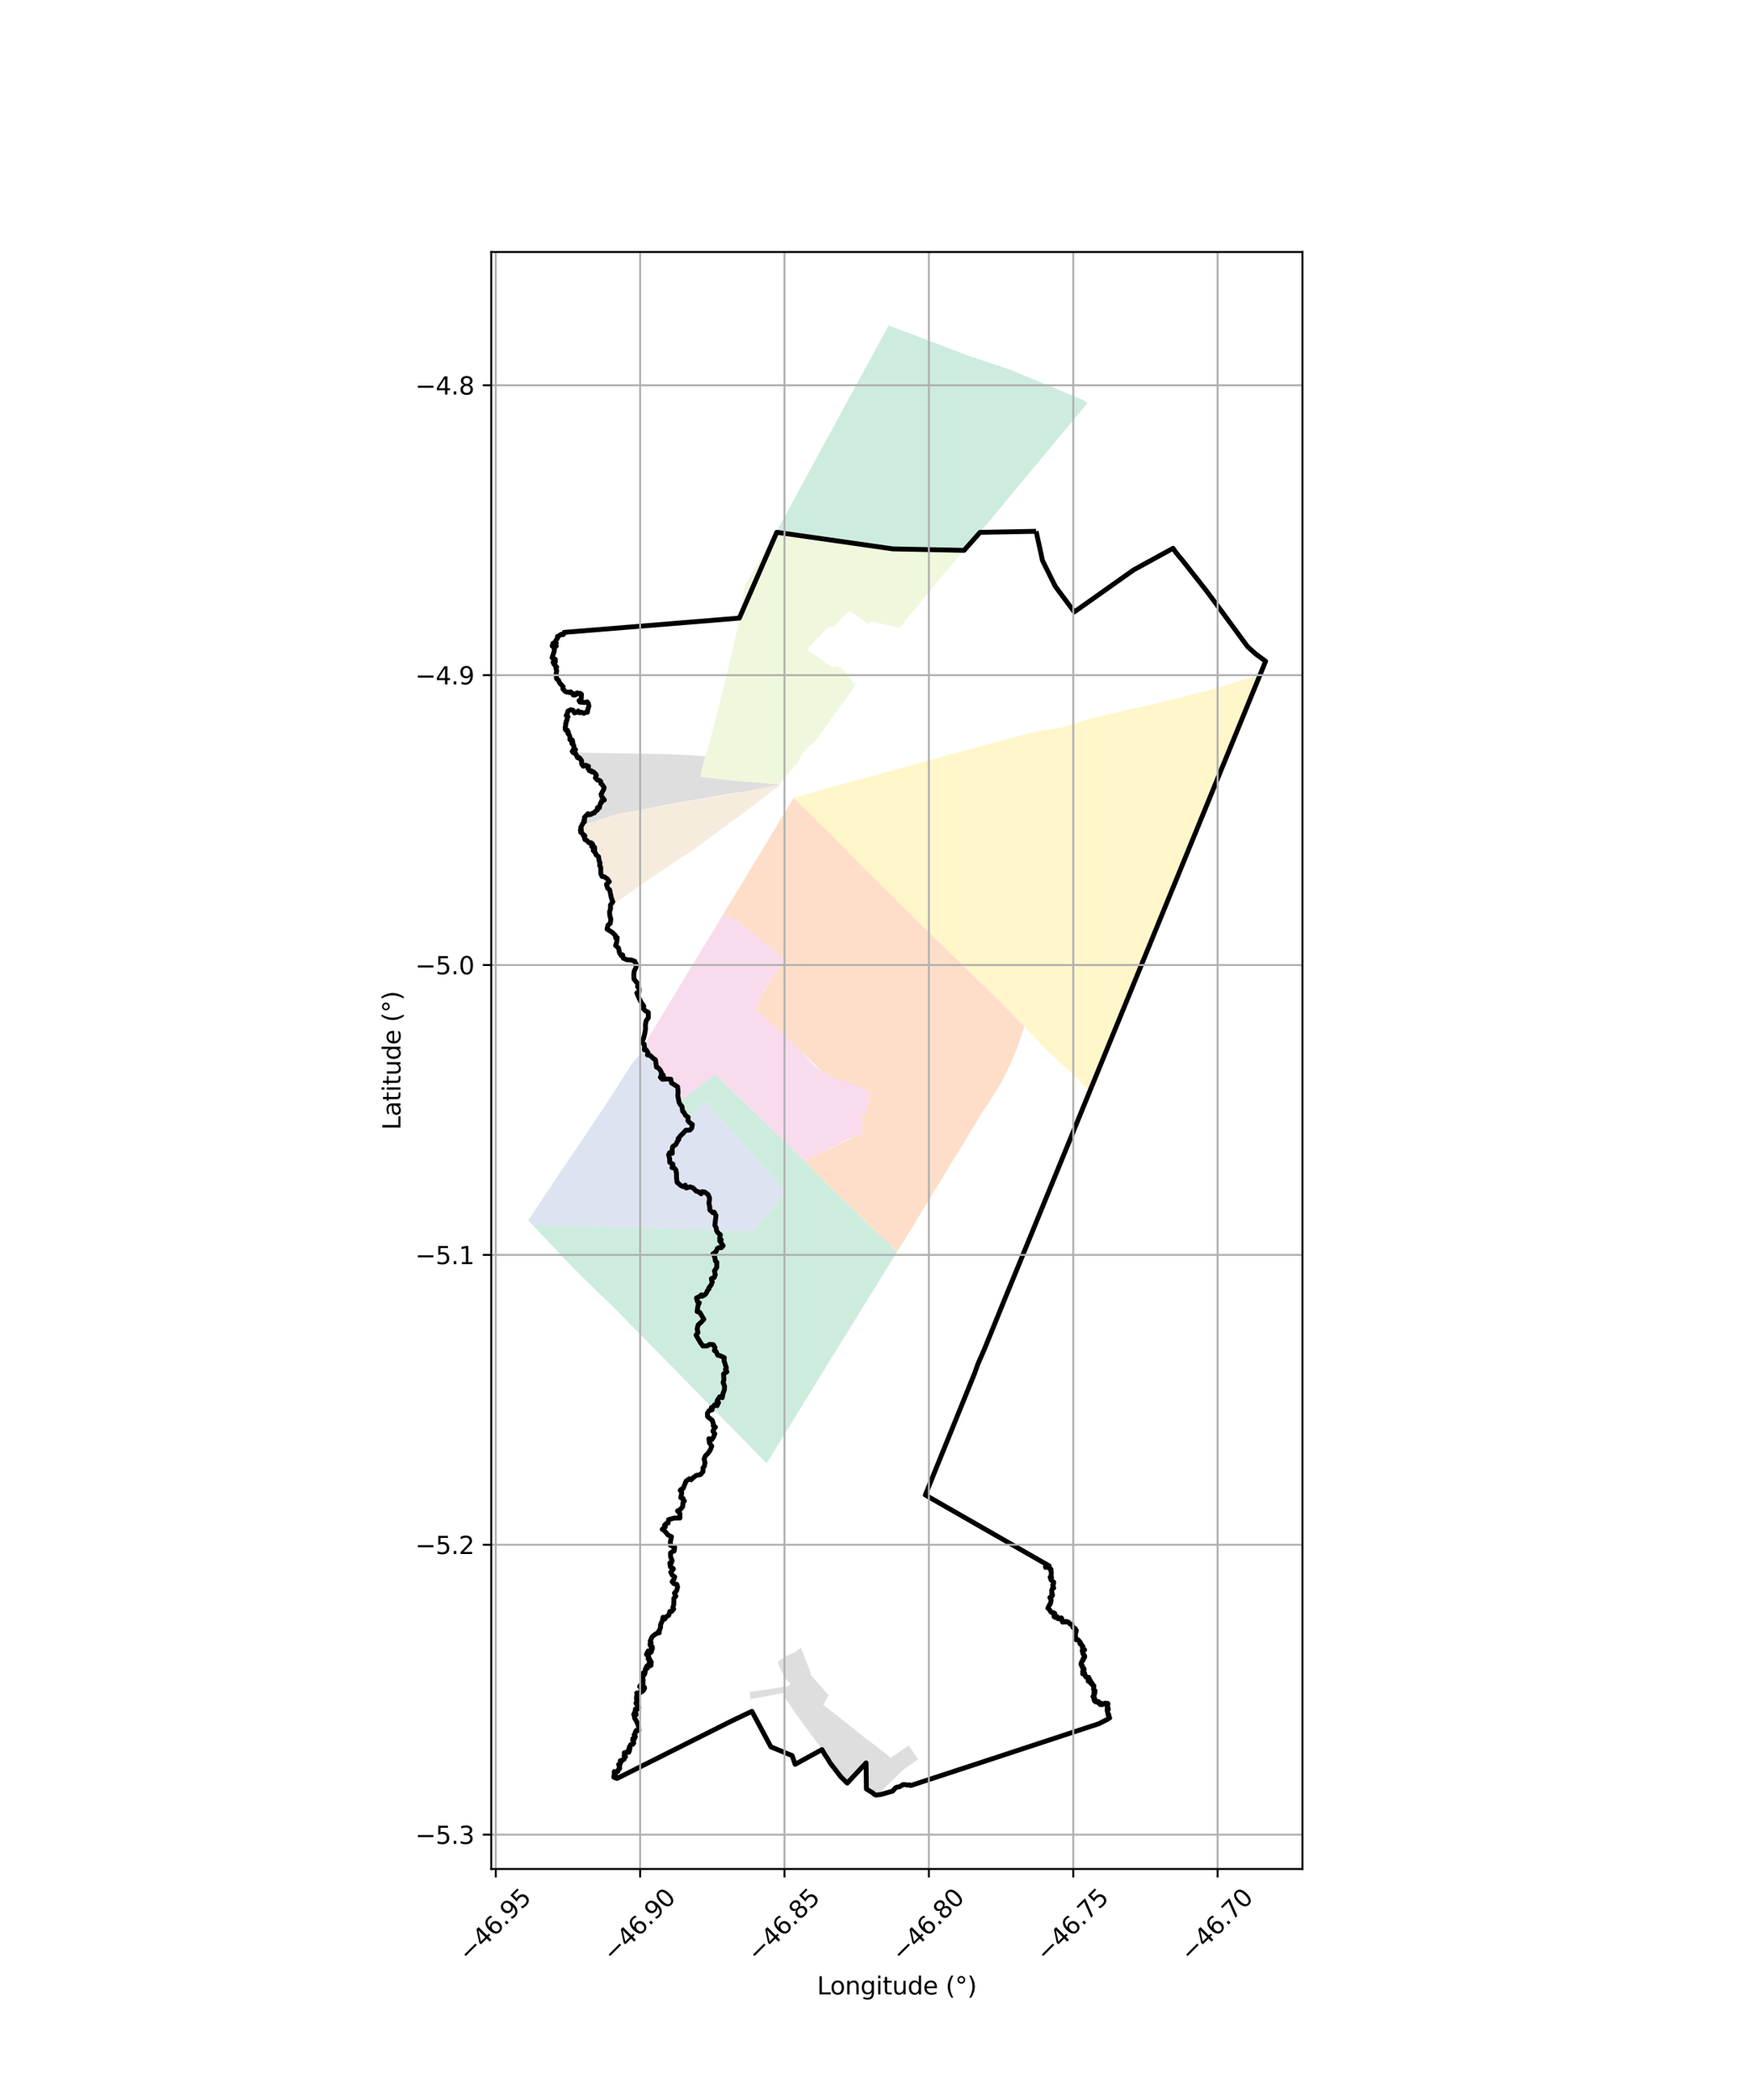 <?xml version="1.0" encoding="utf-8" standalone="no"?>
<!DOCTYPE svg PUBLIC "-//W3C//DTD SVG 1.1//EN"
  "http://www.w3.org/Graphics/SVG/1.1/DTD/svg11.dtd">
<svg xmlns:xlink="http://www.w3.org/1999/xlink" width="720pt" height="864pt" viewBox="0 0 720 864" xmlns="http://www.w3.org/2000/svg" version="1.1">
 <defs>
  <style type="text/css">*{stroke-linejoin: round; stroke-linecap: butt}</style>
 </defs>
 <g id="figure_1">
  <g id="patch_1">
   <path d="M 0 864 
L 720 864 
L 720 0 
L 0 0 
z
" style="fill: #ffffff"/>
  </g>
  <g id="axes_1">
   <g id="patch_2">
    <path d="M 202.124 768.96 
L 535.876 768.96 
L 535.876 103.68 
L 202.124 103.68 
z
" style="fill: #ffffff"/>
   </g>
   <g id="PatchCollection_1">
    <path d="M 329.552 677.931 
L 333.623 688.498 
L 333.325 688.82 
L 333.334 688.876 
L 338.798 695.069 
L 340.924 697.519 
L 339.003 700.868 
L 338.699 701.399 
L 340.468 702.787 
L 341.453 703.557 
L 342.017 703.993 
L 342.903 704.687 
L 343.686 705.307 
L 345.306 706.584 
L 346.835 707.778 
L 347.121 708.003 
L 348.725 709.263 
L 350.326 710.532 
L 351.902 711.8 
L 353.5 713.082 
L 355.102 714.376 
L 356.714 715.623 
L 358.363 716.847 
L 359.983 718.078 
L 360.609 718.569 
L 361.681 719.404 
L 364.797 721.851 
L 366.468 723.167 
L 366.685 723.024 
L 369.368 721.189 
L 373.861 718.111 
L 377.738 723.834 
L 371.848 727.98 
L 368.374 731.238 
L 363.068 736.532 
L 362.361 738.334 
L 362.338 738.391 
L 361.242 738.705 
L 360.877 738.72 
L 360.14 738.533 
L 358.728 737.415 
L 357.553 736.653 
L 356.47 736.05 
L 356.341 725.308 
L 348.569 733.621 
L 346.327 731.511 
L 344.722 729.539 
L 343.187 727.644 
L 341.633 725.52 
L 340.137 723.065 
L 338.672 720.566 
L 336.994 718.12 
L 335.36 715.871 
L 333.739 713.776 
L 332.357 711.775 
L 330.739 709.644 
L 329.158 707.439 
L 327.504 705.278 
L 326.038 703.08 
L 324.703 701.097 
L 322.966 698.435 
L 323.034 696.425 
L 322.823 696.455 
L 308.746 699.105 
L 308.427 696.149 
L 315.147 695.154 
L 315.307 695.126 
L 324.281 693.788 
L 325.214 692.755 
L 323.488 690.967 
L 322.832 690.4 
L 320.993 686.37 
L 320.005 683.826 
L 322.549 681.899 
L 323.312 681.469 
L 326.611 679.947 
L 326.957 679.787 
L 329.552 677.931 
" clip-path="url(#pa5124c399f)" style="fill: #cccccc; fill-opacity: 0.65"/>
    <path d="M 239.861 309.623 
L 247.427 309.836 
L 249.541 309.873 
L 249.694 309.874 
L 272.8 310.225 
L 276.697 310.39 
L 283.095 310.684 
L 290.195 311.133 
L 288.632 316.95 
L 288.246 319.618 
L 289.861 319.773 
L 292.474 320.059 
L 295.34 320.393 
L 296.913 320.579 
L 298.576 320.781 
L 302.493 321.209 
L 302.555 321.215 
L 302.74 321.238 
L 320.4 322.738 
L 320.667 322.751 
L 321.187 322.813 
L 320.808 322.87 
L 320.655 322.906 
L 305.537 325.806 
L 302.897 326.098 
L 302.775 325.969 
L 301.928 326.194 
L 297.886 326.918 
L 294.495 327.54 
L 291.525 328.055 
L 288.867 328.536 
L 286.203 329.022 
L 284.292 329.335 
L 282.934 329.572 
L 281.717 329.783 
L 281.642 329.794 
L 274.642 331.069 
L 274.554 331.079 
L 272.337 331.505 
L 271.175 331.72 
L 270.191 331.896 
L 269.888 331.949 
L 268.034 332.296 
L 267.868 332.334 
L 265.887 332.672 
L 265.913 332.795 
L 256.985 334.339 
L 256.821 334.366 
L 254.069 334.872 
L 244.388 338.029 
L 239.409 339.628 
L 239.72 338.848 
L 240.473 338.036 
L 240.203 337.639 
L 240.503 337.217 
L 240.449 336.317 
L 241.947 334.757 
L 242.415 335.219 
L 243.296 335.003 
L 243.655 334.616 
L 244.545 334.444 
L 244.774 333.926 
L 245.746 333.293 
L 245.827 332.268 
L 246.555 332.389 
L 247.022 330.527 
L 247.511 330.148 
L 247.467 329.553 
L 248.647 329.127 
L 247.499 327.602 
L 247.296 326.82 
L 248.444 324.601 
L 248.55 324.01 
L 247.891 322.99 
L 247.221 322.4 
L 247.167 321.511 
L 246.628 321.056 
L 245.774 320.913 
L 244.956 320.039 
L 245.372 319.103 
L 245.181 318.98 
L 245.261 318.672 
L 244.144 317.552 
L 243.47 317.594 
L 243.313 317.13 
L 242.515 317.116 
L 242.008 316.269 
L 241.645 315.603 
L 242.06 315.704 
L 242.123 315.272 
L 241.419 315.07 
L 240.868 314.806 
L 239.965 315.224 
L 239.311 314.329 
L 239.271 312.972 
L 238.581 311.976 
L 238.181 311.626 
L 238.143 311.954 
L 237.586 311.678 
L 236.859 310.037 
L 236.411 309.951 
L 236.228 309.696 
L 239.861 309.623 
" clip-path="url(#pa5124c399f)" style="fill: #cccccc; fill-opacity: 0.65"/>
    <path d="M 321.187 322.813 
L 320.958 322.996 
L 320.84 323.069 
L 305.365 334.899 
L 305.278 334.955 
L 302.739 336.766 
L 300.932 338.054 
L 299.201 339.344 
L 297.562 340.567 
L 296.059 341.675 
L 294.626 342.741 
L 293.283 343.747 
L 292.03 344.708 
L 290.793 345.608 
L 289.608 346.483 
L 288.457 347.349 
L 287.349 348.157 
L 286.292 348.919 
L 284.275 350.32 
L 282.482 351.439 
L 280.703 352.622 
L 279.082 353.716 
L 277.061 355.095 
L 275.65 356.022 
L 273.912 357.161 
L 272.437 358.156 
L 270.648 359.378 
L 266.899 361.974 
L 266.795 362.047 
L 261.546 365.625 
L 251.19 372.871 
L 251.158 372.359 
L 252.143 371.022 
L 251.5 369.392 
L 251.323 368.544 
L 250.974 367.266 
L 250.832 366.098 
L 249.971 365.434 
L 249.522 363.817 
L 250.684 362.726 
L 249.939 361.659 
L 248.546 360.692 
L 247.711 360.583 
L 247.178 359.521 
L 247.152 357.327 
L 247.135 356.738 
L 246.723 356.11 
L 246.862 354.917 
L 246.524 354.549 
L 246.462 354.44 
L 246.3 352.674 
L 246.258 352.469 
L 245.181 351.64 
L 245.074 351.054 
L 244.072 349.918 
L 244.654 350.04 
L 244.636 348.599 
L 244.026 348.829 
L 243.395 348.156 
L 244.028 347.804 
L 243.667 347.422 
L 243.694 347.107 
L 243.138 346.695 
L 243.29 347.071 
L 242.821 346.92 
L 242.201 346.654 
L 241.422 345.756 
L 240.687 345.448 
L 240.366 344.448 
L 240.638 343.999 
L 240.391 343.593 
L 240.117 343.85 
L 239.46 342.639 
L 238.931 342.483 
L 238.822 341.339 
L 239.195 341.356 
L 238.926 340.43 
L 239.409 339.628 
L 244.388 338.029 
L 254.069 334.872 
L 256.821 334.366 
L 256.985 334.339 
L 265.913 332.795 
L 267.891 332.441 
L 268.044 332.382 
L 269.903 332.009 
L 270.201 331.956 
L 271.117 331.801 
L 271.223 331.848 
L 271.991 331.702 
L 274.117 331.314 
L 274.9 331.197 
L 275.05 331.176 
L 281.623 329.967 
L 281.75 329.946 
L 282.952 329.749 
L 284.161 329.513 
L 285.455 329.283 
L 286.795 329.039 
L 288.185 328.793 
L 289.67 328.517 
L 291.195 328.244 
L 292.799 327.958 
L 294.501 327.657 
L 296.276 327.333 
L 298.237 326.984 
L 300.372 326.622 
L 302.706 326.245 
L 302.897 326.098 
L 305.537 325.806 
L 320.655 322.906 
L 320.808 322.87 
L 321.187 322.813 
" clip-path="url(#pa5124c399f)" style="fill: #f1e2cc; fill-opacity: 0.65"/>
    <path d="M 297.715 375.895 
L 300.142 377.031 
L 302.927 378.279 
L 302.889 378.418 
L 303.04 378.575 
L 303.598 379.13 
L 306.067 381.221 
L 307.244 382.09 
L 308.636 383.122 
L 312.952 386.493 
L 317.629 390.382 
L 318.03 390.721 
L 320.536 392.927 
L 320.811 393.146 
L 322.911 394.973 
L 322.377 395.548 
L 320.777 397.895 
L 320.726 397.974 
L 319.496 399.765 
L 318.888 400.667 
L 316.783 403.759 
L 315.009 406.428 
L 313.565 408.555 
L 313.31 409.24 
L 312.123 412.203 
L 310.811 415.505 
L 311.699 416.265 
L 311.768 416.325 
L 313.05 417.427 
L 315.61 419.648 
L 318.109 421.809 
L 319.923 423.374 
L 321.53 424.748 
L 323.067 426.115 
L 323.705 426.734 
L 326.162 429.162 
L 328.764 431.809 
L 329.78 432.879 
L 335.089 438.479 
L 338.165 440.899 
L 340.381 441.531 
L 341.436 441.99 
L 341.695 442.217 
L 342.278 442.729 
L 343.755 443.561 
L 351.961 446.232 
L 352.927 446.709 
L 355.347 447.987 
L 356.375 448.3 
L 358.03 449.41 
L 356.305 459.053 
L 354.553 458.824 
L 354.99 466.228 
L 352.202 467.374 
L 352.138 467.4 
L 349.894 468.258 
L 347.587 469.359 
L 345.567 470.368 
L 343.183 471.539 
L 341.048 472.588 
L 336.842 474.634 
L 336.408 474.841 
L 333.975 476.134 
L 331.052 477.712 
L 328.507 475.318 
L 328.125 474.943 
L 326.828 473.654 
L 326.32 473.158 
L 313.792 460.956 
L 313.723 460.891 
L 313.283 460.456 
L 311.29 458.582 
L 309.737 457.117 
L 309.573 456.968 
L 299.919 447.584 
L 294.228 442.008 
L 292.452 443.356 
L 290.965 444.499 
L 289.375 445.73 
L 287.874 446.897 
L 286.089 448.27 
L 280.278 452.856 
L 279.855 452.388 
L 279.782 452.178 
L 279.534 451.846 
L 279.191 451.168 
L 279.17 450.712 
L 278.945 449.835 
L 279.516 449.128 
L 279.59 448.671 
L 279.261 448.157 
L 278.894 447.807 
L 278.823 447.467 
L 278.837 447.083 
L 278.152 446.804 
L 277.684 446.849 
L 277.443 446.202 
L 276.872 446.31 
L 276.818 446.146 
L 276.317 445.5 
L 276.068 444.979 
L 276.026 444.062 
L 276.041 443.964 
L 275.72 443.836 
L 275.426 443.323 
L 274.936 443.806 
L 274.287 444.018 
L 273.981 444.194 
L 273.371 444.317 
L 272.482 443.985 
L 272.147 443.722 
L 271.668 443.297 
L 271.89 442.927 
L 272.108 443.473 
L 272.358 443.347 
L 273.023 442.819 
L 272.955 442.323 
L 272.258 441.359 
L 272.522 440.738 
L 272.229 440.638 
L 271.807 440.616 
L 271.785 440.236 
L 271.331 440.169 
L 271.232 439.617 
L 270.841 439.298 
L 270.282 438.779 
L 270.09 438.319 
L 270.039 437.668 
L 270.074 437.296 
L 269.998 437.174 
L 270.015 436.676 
L 270.265 436.071 
L 269.997 435.772 
L 269.547 435.915 
L 269.24 435.44 
L 269.483 435.217 
L 269.246 434.891 
L 268.37 434.974 
L 267.602 434.946 
L 267.303 434.776 
L 267.605 434.486 
L 267.24 434.135 
L 266.752 433.934 
L 266.373 434.03 
L 266.467 433.209 
L 266.49 432.654 
L 266.572 432.106 
L 266.026 431.953 
L 265.372 432.201 
L 265.568 431.838 
L 265.139 431.399 
L 265.117 430.39 
L 265.046 429.722 
L 273.261 416.241 
L 274.726 413.836 
L 276.324 411.169 
L 277.691 408.913 
L 279.754 405.491 
L 283.451 399.378 
L 291.825 385.641 
L 297.715 375.895 
" clip-path="url(#pa5124c399f)" style="fill: #f4cae4; fill-opacity: 0.65"/>
    <path d="M 319.583 218.997 
L 320.498 219.321 
L 323.524 219.583 
L 326.657 220.192 
L 329.868 220.647 
L 333.544 221.145 
L 337.525 221.693 
L 341.629 222.322 
L 346.523 223.016 
L 350.771 223.623 
L 354.129 224.096 
L 357.726 224.488 
L 361.623 225.194 
L 364.983 225.823 
L 365.132 225.834 
L 367.637 226 
L 369.605 225.859 
L 383.537 226.069 
L 383.686 226.08 
L 396.649 226.433 
L 393.356 230.14 
L 390.118 234.044 
L 387.717 236.957 
L 385.125 240.057 
L 382.341 243.45 
L 379.424 246.943 
L 374.482 252.856 
L 372.582 255.262 
L 370.04 258.29 
L 358.327 255.549 
L 357.186 256.832 
L 353.085 253.594 
L 352.973 253.48 
L 349.701 251.34 
L 347.901 252.506 
L 345.601 255.093 
L 343.303 257.816 
L 340.527 258.143 
L 337.318 261.614 
L 332.884 266.17 
L 332.422 267.396 
L 333.045 267.91 
L 336.438 270.341 
L 336.563 270.36 
L 342.27 274.569 
L 344.586 274.159 
L 346.19 274.911 
L 349.267 278.669 
L 351.932 281.893 
L 351.023 283.192 
L 349.822 284.91 
L 348.639 286.605 
L 347.44 288.297 
L 346.304 289.864 
L 344.996 291.567 
L 343.746 293.286 
L 342.542 294.928 
L 341.225 296.788 
L 339.864 298.682 
L 338.567 300.492 
L 337.2 302.41 
L 336.209 303.805 
L 335.916 304.203 
L 334.544 305.951 
L 332.709 307.05 
L 330.959 309.06 
L 329.325 311.285 
L 328.259 313.965 
L 326.701 315.432 
L 320.667 322.751 
L 302.74 321.238 
L 302.555 321.215 
L 302.493 321.209 
L 298.576 320.781 
L 296.913 320.579 
L 295.34 320.393 
L 292.474 320.059 
L 289.861 319.773 
L 288.246 319.618 
L 288.632 316.95 
L 290.195 311.133 
L 291.361 307.269 
L 291.871 305.437 
L 292.388 303.562 
L 292.924 301.584 
L 293.355 300.026 
L 293.84 298.14 
L 294.266 296.507 
L 294.72 294.795 
L 295.181 293.049 
L 295.557 291.434 
L 295.825 290.342 
L 299.436 275.652 
L 299.464 275.542 
L 302.03 264.697 
L 304.443 254.28 
L 304.187 254.302 
L 304.399 253.186 
L 304.419 253.075 
L 306.263 242.455 
L 306.581 240.583 
L 311.853 231.712 
L 311.863 231.613 
L 319.583 218.997 
" clip-path="url(#pa5124c399f)" style="fill: #e6f5c9; fill-opacity: 0.65"/>
    <path d="M 326.519 328.221 
L 332.299 333.936 
L 335.25 336.842 
L 338.394 339.864 
L 343.669 345.088 
L 345.285 346.742 
L 347.458 348.974 
L 349.334 350.903 
L 354.026 355.697 
L 356.903 358.517 
L 359.404 361.045 
L 363.636 365.255 
L 366.579 368.142 
L 370.359 371.968 
L 373.177 374.797 
L 376.55 378.046 
L 378.487 380.006 
L 381.526 382.812 
L 383.364 384.678 
L 395.955 396.957 
L 410.598 411.199 
L 421.423 422.311 
L 420.325 425.934 
L 419.052 429.556 
L 418.348 431.482 
L 416.037 436.99 
L 413.992 441.352 
L 412.745 443.89 
L 411.05 446.88 
L 408.856 450.42 
L 407.85 452.061 
L 406.86 453.662 
L 405.666 455.384 
L 403.766 458.159 
L 401.552 461.94 
L 400.823 463.17 
L 399.426 465.386 
L 398.11 467.533 
L 396.712 469.911 
L 393.848 474.638 
L 391.756 477.863 
L 390.252 480.484 
L 387.21 485.491 
L 386.236 487.08 
L 385.085 488.959 
L 383.973 490.783 
L 382.86 492.612 
L 381.782 494.425 
L 380.627 496.282 
L 378.092 500.414 
L 376.432 503.176 
L 375.19 505.202 
L 374.059 507.017 
L 371.756 510.77 
L 370.593 512.599 
L 369.08 515.099 
L 366.326 512.005 
L 363.281 509.406 
L 360.397 506.571 
L 356.81 503.122 
L 351.294 497.768 
L 348.629 495.026 
L 347.454 493.9 
L 345.764 492.399 
L 345.49 492.101 
L 343.465 490.147 
L 342.844 489.54 
L 341.068 487.877 
L 340.375 487.186 
L 338.644 485.476 
L 337.321 484.18 
L 336.233 483.052 
L 331.431 478.083 
L 331.056 477.705 
L 336.408 474.842 
L 352.243 467.367 
L 354.993 466.219 
L 354.553 458.823 
L 356.299 459.045 
L 358.03 449.41 
L 356.375 448.3 
L 353.991 447.277 
L 343.755 443.561 
L 342.279 442.729 
L 341.436 441.99 
L 338.165 440.899 
L 331.456 434.421 
L 329.78 432.879 
L 326.162 429.162 
L 323.712 426.744 
L 321.507 424.748 
L 319.918 423.378 
L 313.049 417.426 
L 310.811 415.506 
L 313.311 409.239 
L 315.009 406.429 
L 316.811 403.761 
L 318.887 400.666 
L 320.768 397.892 
L 322.811 394.885 
L 320.811 393.146 
L 317.629 390.382 
L 312.952 386.493 
L 308.636 383.122 
L 306.068 381.221 
L 303.041 378.575 
L 300.142 377.031 
L 297.715 375.895 
L 300.477 371.269 
L 304.23 365.084 
L 305.858 362.447 
L 309.392 356.572 
L 313.086 350.496 
L 321.734 336.119 
L 326.519 328.221 
" clip-path="url(#pa5124c399f)" style="fill: #fdcdac; fill-opacity: 0.65"/>
    <path d="M 319.361 218.929 
L 365.581 133.92 
L 375.141 137.482 
L 398.003 146.171 
L 416.061 152.26 
L 417.789 153.033 
L 428.57 157.43 
L 446.104 164.791 
L 447.338 165.935 
L 416.247 203.292 
L 403.232 218.995 
L 396.6 226.459 
L 377.396 225.816 
L 365.072 225.726 
L 319.361 218.929 
" clip-path="url(#pa5124c399f)" style="fill: #b3e2cd; fill-opacity: 0.65"/>
    <path d="M 518.432 277.614 
L 512.798 291.435 
L 511.488 294.35 
L 507.465 304.438 
L 502.742 316.26 
L 498.608 326.337 
L 493.733 338.213 
L 489.276 349.138 
L 485.018 359.502 
L 481.458 368.16 
L 475.959 381.62 
L 472.687 389.634 
L 468.627 399.427 
L 464.035 410.843 
L 460.189 420.199 
L 456.097 430.176 
L 454.446 434.293 
L 448.392 449.03 
L 440.086 440.751 
L 430.783 432.231 
L 430.658 432.08 
L 426.346 427.517 
L 424.165 425.156 
L 421.423 422.311 
L 410.598 411.199 
L 395.955 396.957 
L 383.364 384.678 
L 381.526 382.812 
L 378.487 380.006 
L 376.55 378.046 
L 373.177 374.797 
L 370.359 371.968 
L 366.579 368.142 
L 363.636 365.255 
L 359.404 361.045 
L 356.903 358.517 
L 354.026 355.697 
L 349.334 350.903 
L 347.458 348.974 
L 345.285 346.742 
L 343.669 345.088 
L 338.393 339.864 
L 335.25 336.842 
L 332.299 333.936 
L 326.519 328.221 
L 336.082 325.568 
L 347.532 322.352 
L 358.563 319.364 
L 369.189 316.456 
L 379.657 313.501 
L 390.117 310.616 
L 400.173 307.948 
L 413.822 304.212 
L 425.908 301.087 
L 437.236 299.247 
L 447.71 295.878 
L 458.662 293.334 
L 469.014 290.914 
L 480.217 288.383 
L 491.379 285.432 
L 501.327 282.93 
L 506.322 281.326 
L 518.432 277.614 
" clip-path="url(#pa5124c399f)" style="fill: #fff2ae; fill-opacity: 0.65"/>
    <path d="M 219.053 503.901 
L 221.189 503.955 
L 225.012 504.079 
L 226.608 504.135 
L 227.777 504.762 
L 228.435 504.2 
L 236.954 504.485 
L 237.052 504.491 
L 244.024 504.717 
L 247.662 504.829 
L 248.66 504.86 
L 259.781 505.192 
L 262.297 505.274 
L 265.259 505.359 
L 269.899 505.504 
L 270.716 505.525 
L 270.869 505.542 
L 294.386 506.209 
L 295.251 506.694 
L 295.173 507.341 
L 295.97 507.475 
L 296.259 507.83 
L 295.857 508.929 
L 296.037 509.751 
L 296.5 510.083 
L 295.998 510.435 
L 295.899 510.571 
L 295.993 511.068 
L 296.324 511.022 
L 297.053 511.837 
L 296.994 512.12 
L 296.817 513.16 
L 296.005 513.4 
L 294.89 513.791 
L 294.726 514.509 
L 294.397 514.902 
L 294.07 515.031 
L 293.345 515.337 
L 293.161 516.053 
L 293.319 516.377 
L 293.84 516.717 
L 293.665 517.342 
L 294.061 517.804 
L 294.596 518.265 
L 294.21 518.371 
L 293.992 518.843 
L 294.115 519.058 
L 294.866 519.406 
L 294.779 519.902 
L 294.693 520.225 
L 294.425 521.436 
L 294.154 522.2 
L 293.811 522.804 
L 293.754 523.343 
L 293.859 524.152 
L 294.022 525.131 
L 293.545 525.594 
L 292.941 525.78 
L 292.256 526.193 
L 292.179 526.648 
L 292.349 526.993 
L 292.945 527.255 
L 292.382 527.786 
L 292.025 528.318 
L 291.712 529.376 
L 291.278 529.698 
L 291.683 530.036 
L 291.392 530.425 
L 290.754 530.684 
L 290.366 531.898 
L 289.477 532.386 
L 289.091 532.789 
L 288.921 532.631 
L 288.297 532.673 
L 287.805 532.998 
L 287.443 533.504 
L 286.561 533.78 
L 286.029 534.105 
L 286.386 535.298 
L 286.862 536.004 
L 287.566 536.272 
L 287.165 536.919 
L 286.789 537.641 
L 286.95 538.247 
L 286.634 538.857 
L 286.377 539.354 
L 286.623 539.762 
L 287.166 539.802 
L 287.381 540.384 
L 287.712 541.201 
L 288.12 541.341 
L 287.985 541.95 
L 288.141 542.516 
L 288.215 542.817 
L 288.386 543.147 
L 287.956 543.179 
L 287.071 543.909 
L 286.768 545.076 
L 286.57 545.761 
L 286.243 546.944 
L 286.088 547.82 
L 285.846 548.925 
L 285.882 550.373 
L 285.91 550.71 
L 286.13 550.777 
L 286.85 550.669 
L 287.404 551.521 
L 288.002 552.334 
L 287.871 552.672 
L 288.13 553.199 
L 288.86 553.584 
L 289.801 554.101 
L 290.543 554.002 
L 291.305 553.774 
L 291.355 553.348 
L 291.727 553.365 
L 292.455 553.534 
L 292.922 553.986 
L 293.172 553.504 
L 293.611 553.674 
L 293.431 554.063 
L 293.586 554.509 
L 293.475 554.888 
L 293.744 555.099 
L 293.736 555.683 
L 294.259 556.104 
L 294.126 556.843 
L 293.935 557.489 
L 294.4 557.783 
L 295.323 557.759 
L 296.284 558.013 
L 297.272 558.777 
L 297.547 559.024 
L 297.455 559.273 
L 297.61 559.946 
L 297.353 560.213 
L 297.629 560.834 
L 297.64 561.614 
L 297.758 562.433 
L 298.782 562.36 
L 298.22 562.898 
L 298.036 563.226 
L 298.568 563.987 
L 298.538 564.522 
L 298.11 564.496 
L 297.823 565.098 
L 297.532 564.69 
L 297.246 565.074 
L 297.823 565.883 
L 297.68 566.204 
L 297.604 566.606 
L 297.539 567.051 
L 297.567 567.541 
L 297.347 567.74 
L 297.099 568.216 
L 297.248 568.691 
L 297.666 569.389 
L 297.839 569.974 
L 297.943 570.706 
L 297.546 571.429 
L 297.77 571.877 
L 297.504 572.139 
L 297.516 572.835 
L 297.031 574.183 
L 297.016 574.736 
L 296.209 574.435 
L 295.431 575.061 
L 295.244 575.419 
L 294.827 576.207 
L 294.742 577.122 
L 294.674 578.128 
L 294.027 577.76 
L 293.2 578.514 
L 292.762 578.932 
L 287.975 574.007 
L 284.069 570.03 
L 281.828 567.763 
L 279.196 565.07 
L 277.575 563.416 
L 277.521 563.368 
L 277.468 563.315 
L 260.18 545.695 
L 259.887 545.494 
L 256.382 541.804 
L 254.923 540.338 
L 252.324 537.717 
L 249.683 535.186 
L 244.377 530.065 
L 239.1 524.921 
L 237.967 523.764 
L 237.04 522.846 
L 233.96 519.682 
L 219.053 503.901 
" clip-path="url(#pa5124c399f)" style="fill: #b3e2cd; fill-opacity: 0.65"/>
    <path d="M 294.228 442.008 
L 299.919 447.584 
L 309.573 456.968 
L 309.737 457.117 
L 311.29 458.582 
L 313.723 460.891 
L 313.792 460.956 
L 326.32 473.158 
L 326.828 473.654 
L 328.125 474.943 
L 328.507 475.318 
L 331.052 477.712 
L 331.446 478.162 
L 333.548 480.272 
L 334.955 481.526 
L 336.232 483.052 
L 337.317 484.175 
L 338.643 485.475 
L 338.656 485.491 
L 340.386 487.181 
L 340.374 487.225 
L 342.926 489.721 
L 343.535 490.295 
L 344.205 490.895 
L 345.482 492.155 
L 345.724 492.445 
L 346.798 493.438 
L 346.981 493.55 
L 348.603 495.086 
L 349.403 495.872 
L 350.121 496.666 
L 351.049 497.517 
L 351.13 497.766 
L 351.303 497.705 
L 351.655 498.058 
L 353.177 499.632 
L 353.274 499.797 
L 354.096 500.629 
L 354.313 500.843 
L 356.762 503.189 
L 356.935 503.281 
L 357.533 504.028 
L 358.109 504.557 
L 358.843 505.201 
L 360.397 506.571 
L 363.281 509.405 
L 364.317 510.27 
L 365.548 511.098 
L 366.326 512.005 
L 367.344 513.365 
L 369.075 515.094 
L 367.608 517.45 
L 366.44 519.339 
L 364.678 522.165 
L 363.333 524.382 
L 362.009 526.531 
L 359.06 531.275 
L 359.003 531.366 
L 357.966 533.06 
L 357.552 533.732 
L 355.94 536.32 
L 355.314 537.326 
L 352.759 541.448 
L 349.701 546.429 
L 347.667 549.666 
L 342.521 558.023 
L 335.388 569.61 
L 334.373 571.253 
L 323.02 589.722 
L 320.493 593.831 
L 317.545 598.622 
L 316.921 599.645 
L 316.771 599.882 
L 315.44 602.036 
L 308.293 594.789 
L 294.209 580.469 
L 292.922 579.11 
L 293.158 578.85 
L 293.795 578.551 
L 294.025 577.935 
L 294.849 578.367 
L 295.276 577.908 
L 295.67 577.054 
L 294.89 576.99 
L 295.096 575.986 
L 295.511 575.636 
L 296.212 574.655 
L 297.031 575.127 
L 297.324 574.824 
L 297.432 573.39 
L 297.853 573.235 
L 297.668 572.238 
L 298.083 571.76 
L 298.09 570.997 
L 298.207 570.585 
L 298.221 569.908 
L 297.935 569.71 
L 297.993 569.188 
L 297.543 568.334 
L 297.371 568.196 
L 298.016 567.836 
L 297.81 567.487 
L 297.643 567.154 
L 297.796 567.049 
L 297.788 566.511 
L 297.986 565.824 
L 298.761 565.556 
L 299.478 564.748 
L 298.859 564.164 
L 298.633 563.083 
L 298.282 563.073 
L 299.128 562.339 
L 298.89 561.776 
L 298.271 561.256 
L 298.326 561.011 
L 297.821 559.852 
L 297.813 559.033 
L 297.481 558.235 
L 297.302 558.024 
L 296.494 557.865 
L 296.067 557.586 
L 294.604 557.388 
L 294.634 556.06 
L 294.33 555.547 
L 293.729 554.916 
L 293.812 554.436 
L 293.844 553.533 
L 293.052 553.333 
L 292.388 553.107 
L 291.297 553.146 
L 291.263 553.624 
L 290.544 553.692 
L 289.344 553.663 
L 289.202 553.291 
L 288.505 553.348 
L 288.04 552.621 
L 288.145 552.383 
L 287.863 551.804 
L 287.29 551.228 
L 287.161 550.562 
L 286.219 550.58 
L 286.108 549.498 
L 286.38 548.536 
L 286.345 547.92 
L 286.552 547.547 
L 286.866 547.152 
L 286.908 546.338 
L 287.23 545.244 
L 288.964 543.405 
L 289.877 542.329 
L 290.173 540.775 
L 290.011 540.736 
L 288.82 541.292 
L 288.43 541.158 
L 287.766 540.86 
L 287.363 539.65 
L 286.665 539.54 
L 287.252 538.347 
L 287.199 537.398 
L 287.798 536.293 
L 286.964 535.522 
L 286.765 535.706 
L 286.246 534.464 
L 287.399 533.879 
L 288.266 533.089 
L 288.851 533.402 
L 289.641 532.772 
L 290.427 532.653 
L 290.71 531.628 
L 290.704 531.392 
L 291.008 530.842 
L 291.876 530.242 
L 291.85 529.426 
L 292.648 528.636 
L 292.535 527.879 
L 293.199 527.115 
L 292.568 526.919 
L 292.415 526.434 
L 292.853 526.095 
L 293.701 525.942 
L 293.882 525.469 
L 294.535 524.938 
L 294.048 524.381 
L 294.224 523.626 
L 293.969 522.878 
L 294.65 521.572 
L 294.787 521.282 
L 294.964 520.911 
L 295.008 520.303 
L 295.054 519.773 
L 294.761 519.023 
L 294.76 518.183 
L 294.319 517.755 
L 294.019 516.675 
L 293.434 515.555 
L 294.405 515.108 
L 294.923 514.647 
L 295.222 513.958 
L 295.934 513.612 
L 296.37 513.585 
L 297.312 512.882 
L 297.177 512.095 
L 297.311 511.83 
L 296.983 511.567 
L 296.218 510.755 
L 296.884 510.05 
L 296.504 508.662 
L 296.364 508.4 
L 296.355 507.342 
L 296.043 507.251 
L 295.342 507.117 
L 295.414 506.531 
L 294.869 506.231 
L 295.63 506.242 
L 301.53 506.429 
L 302.446 506.464 
L 302.582 506.468 
L 308.894 506.633 
L 309.589 506.635 
L 309.695 506.536 
L 311.22 504.729 
L 311.875 503.968 
L 312.347 503.419 
L 312.744 502.953 
L 314.258 501.259 
L 314.561 500.899 
L 315.715 499.453 
L 316.908 497.992 
L 317.215 497.623 
L 318.703 495.965 
L 320.294 494.17 
L 323.435 490.607 
L 322.276 489.294 
L 321.096 487.952 
L 320.906 487.721 
L 319.822 486.497 
L 318.559 485.047 
L 318.454 484.928 
L 316.835 483.098 
L 316.193 482.359 
L 315.103 481.119 
L 313.837 479.672 
L 313.547 479.357 
L 312.072 477.684 
L 310.305 475.66 
L 308.989 474.16 
L 307.272 472.22 
L 305.585 470.314 
L 301.193 465.342 
L 301.144 465.285 
L 300.659 464.723 
L 299.269 463.189 
L 290.308 453.074 
L 287.899 455.259 
L 285.558 457.378 
L 282.727 459.574 
L 282.394 458.996 
L 281.398 457.923 
L 280.797 456.789 
L 280.722 455.32 
L 280.141 454.81 
L 279.697 454.157 
L 279.416 453.467 
L 280.278 452.856 
L 286.089 448.27 
L 287.874 446.897 
L 289.375 445.73 
L 290.965 444.499 
L 292.452 443.356 
L 294.228 442.008 
" clip-path="url(#pa5124c399f)" style="fill: #b3e2cd; fill-opacity: 0.65"/>
    <path d="M 290.308 453.074 
L 298.245 462.065 
L 298.298 462.131 
L 299.269 463.189 
L 300.659 464.723 
L 301.144 465.285 
L 301.193 465.342 
L 305.585 470.314 
L 307.272 472.22 
L 308.989 474.16 
L 310.305 475.66 
L 312.072 477.684 
L 313.547 479.357 
L 313.837 479.672 
L 315.103 481.119 
L 316.193 482.359 
L 316.835 483.098 
L 318.454 484.928 
L 318.559 485.047 
L 319.822 486.497 
L 320.906 487.721 
L 321.096 487.952 
L 322.276 489.294 
L 323.435 490.607 
L 320.294 494.17 
L 318.703 495.965 
L 317.215 497.623 
L 316.908 497.992 
L 315.715 499.453 
L 314.561 500.899 
L 314.258 501.259 
L 312.744 502.953 
L 312.347 503.419 
L 311.875 503.968 
L 311.22 504.729 
L 309.695 506.536 
L 309.589 506.635 
L 308.894 506.633 
L 302.582 506.468 
L 302.446 506.464 
L 301.53 506.429 
L 295.63 506.242 
L 294.869 506.231 
L 295.144 505.82 
L 294.552 504.915 
L 294.533 504.212 
L 294.086 504.033 
L 294.179 502.67 
L 294.694 502.551 
L 294.272 502.041 
L 294.197 501.626 
L 294.014 501.081 
L 294.656 500.217 
L 294.113 499.231 
L 293.692 498.652 
L 293.205 499.136 
L 293.076 498.397 
L 292.588 498.784 
L 292.255 498.106 
L 292.019 497.697 
L 292.238 497.052 
L 291.855 496.709 
L 292.182 495.94 
L 291.815 495.476 
L 291.625 494.871 
L 291.811 494.393 
L 292.063 493.666 
L 292.303 493.251 
L 291.564 492.785 
L 291.35 491.723 
L 291.32 491.154 
L 290.162 490.549 
L 288.661 490.38 
L 288.613 491.294 
L 287.784 490.768 
L 287.406 490.212 
L 286.538 490.314 
L 285.598 489.216 
L 284.986 488.43 
L 283.629 488.407 
L 282.125 488.741 
L 282.086 488.241 
L 281.784 487.524 
L 281.422 488.339 
L 280.475 487.606 
L 279.941 487.902 
L 279.64 487.803 
L 279.747 487.557 
L 279.644 487.43 
L 279.344 487.119 
L 278.441 486.206 
L 278.173 485.089 
L 277.825 484.033 
L 278.351 483.051 
L 278.134 482.356 
L 278.365 481.648 
L 277.651 481.006 
L 277.001 480.165 
L 276.411 480.484 
L 276.9 479.297 
L 276.729 478.665 
L 275.87 478.479 
L 275.473 478.037 
L 275.424 476.992 
L 275.736 476.378 
L 274.951 475.439 
L 275.485 474.173 
L 276.581 474.723 
L 276.803 473.86 
L 276.525 473.356 
L 276.659 472.111 
L 277.003 471.508 
L 277.362 471.673 
L 278.321 470.747 
L 278.711 469.798 
L 279.409 469.373 
L 279.362 468.602 
L 279.426 467.744 
L 279.929 467.245 
L 280.74 466.672 
L 281.372 466.124 
L 281.726 465.387 
L 282.357 464.624 
L 282.663 465.035 
L 283.755 465.051 
L 284.601 464.606 
L 284.67 463.666 
L 284.811 463.137 
L 284.862 462.898 
L 284.404 462.191 
L 283.351 461.445 
L 283.252 460.624 
L 283.292 459.84 
L 282.727 459.574 
L 285.558 457.378 
L 287.899 455.259 
L 290.308 453.074 
" clip-path="url(#pa5124c399f)" style="fill: #cbd5e8; fill-opacity: 0.65"/>
    <path d="M 264.767 431.918 
L 265.337 432.465 
L 265.699 432.2 
L 266.342 432.527 
L 265.981 432.733 
L 266.199 433.333 
L 265.933 433.666 
L 265.852 433.916 
L 266.106 434.299 
L 266.867 434.202 
L 267.15 434.473 
L 267.156 434.938 
L 267.259 435.074 
L 267.845 435.159 
L 268.522 435.555 
L 269.239 435.851 
L 269.343 436.419 
L 269.774 436.618 
L 269.766 437.245 
L 269.84 438.011 
L 269.889 438.716 
L 269.805 439.326 
L 270.902 439.654 
L 270.482 439.91 
L 271.051 440.299 
L 271.428 440.772 
L 271.851 441.15 
L 272.378 441.817 
L 272.678 442.285 
L 272.839 442.674 
L 272.43 442.993 
L 271.832 442.611 
L 271.574 442.854 
L 271.486 443.384 
L 271.895 443.993 
L 272.455 444.234 
L 272.742 444.373 
L 273.04 444.914 
L 273.752 444.719 
L 274.549 444.467 
L 275.229 443.988 
L 275.617 444.563 
L 275.897 445.7 
L 276.418 446.173 
L 276.556 446.516 
L 276.805 446.737 
L 277.158 446.745 
L 277.594 447.013 
L 278.289 447.61 
L 278.184 447.827 
L 278.133 448.815 
L 278.537 449.04 
L 278.601 449.862 
L 278.145 450.363 
L 278.702 451.445 
L 278.854 452.359 
L 279.015 452.772 
L 279.203 453.93 
L 278.871 454.968 
L 280.462 456.569 
L 280.553 457.484 
L 280.7 458.249 
L 281.689 458.685 
L 282.009 459.466 
L 282.233 460.085 
L 282.73 461.261 
L 283.502 461.964 
L 284.338 462.692 
L 284.299 464.327 
L 283.546 464.853 
L 282.483 464.398 
L 281.854 464.797 
L 281.324 465.372 
L 280.844 465.995 
L 280.477 466.254 
L 280.13 466.828 
L 279.586 467.014 
L 279.207 467.75 
L 278.66 468.461 
L 279.003 468.749 
L 278.475 469.399 
L 278.155 470.554 
L 277.818 470.418 
L 277.395 470.698 
L 277.635 471.171 
L 277.358 471.346 
L 276.911 471.284 
L 276.648 471.492 
L 276.348 472.722 
L 276.161 473.462 
L 276.522 473.762 
L 276.373 474.366 
L 275.437 473.942 
L 275.177 474.362 
L 274.887 474.867 
L 274.804 475.068 
L 274.726 475.628 
L 275.272 476.164 
L 275.132 477.084 
L 275.281 478.226 
L 275.758 478.715 
L 276.514 478.883 
L 276.438 479.969 
L 276.115 480.447 
L 276.406 480.723 
L 276.478 480.769 
L 277.115 480.565 
L 277.461 481.167 
L 277.942 481.802 
L 277.89 482.425 
L 278.106 482.846 
L 277.646 483.997 
L 277.906 484.648 
L 277.981 485.626 
L 278.434 486.761 
L 279.143 487.238 
L 279.379 487.668 
L 279.441 487.747 
L 279.552 488.037 
L 279.785 488.162 
L 280.455 487.853 
L 280.773 488.062 
L 281.047 488.508 
L 281.287 488.556 
L 281.763 488.477 
L 282.101 488.955 
L 282.76 488.928 
L 283.309 488.824 
L 284.103 488.612 
L 284.798 488.613 
L 284.984 489.108 
L 285.567 489.548 
L 286.17 490.249 
L 286.643 490.556 
L 287.295 490.358 
L 287.479 490.949 
L 288.197 491.317 
L 288.688 491.48 
L 288.859 491.041 
L 288.822 490.516 
L 289.901 490.734 
L 290.534 491.026 
L 291.093 491.267 
L 291.138 491.845 
L 291.341 492.494 
L 291.41 492.918 
L 291.804 493.088 
L 291.872 493.589 
L 291.458 494.882 
L 291.592 495.269 
L 291.663 495.89 
L 292.002 496.113 
L 291.69 496.518 
L 291.698 496.889 
L 292.075 497.25 
L 291.844 497.518 
L 291.962 498.085 
L 292.229 498.442 
L 292.329 498.742 
L 292.656 499.059 
L 293.029 499.192 
L 293.436 499.317 
L 293.67 498.991 
L 294.102 499.656 
L 294.396 500.251 
L 294.118 500.739 
L 293.831 501.267 
L 294.03 502.034 
L 294.172 502.259 
L 294.434 502.35 
L 293.963 502.588 
L 294.026 503.186 
L 293.932 503.664 
L 293.89 504.166 
L 294.341 504.355 
L 294.356 504.725 
L 294.38 505.157 
L 294.931 505.707 
L 294.545 505.946 
L 294.386 506.209 
L 270.869 505.542 
L 270.716 505.525 
L 269.899 505.504 
L 265.259 505.359 
L 262.297 505.274 
L 259.781 505.192 
L 248.66 504.86 
L 247.662 504.829 
L 244.024 504.717 
L 237.052 504.491 
L 236.954 504.485 
L 228.435 504.2 
L 227.777 504.762 
L 226.608 504.135 
L 225.012 504.079 
L 221.189 503.955 
L 219.053 503.901 
L 217.295 502.052 
L 220 498.031 
L 222.372 494.471 
L 222.507 494.279 
L 224.667 491.032 
L 226.882 487.726 
L 228.082 485.924 
L 231.594 480.703 
L 235.894 474.35 
L 238.711 470.189 
L 239.649 468.803 
L 240.521 467.496 
L 242.935 463.877 
L 245.123 460.599 
L 247.376 457.219 
L 248.219 455.952 
L 249.63 453.834 
L 251.933 450.28 
L 254.243 446.667 
L 258.222 440.423 
L 260.353 437.174 
L 264.767 431.918 
" clip-path="url(#pa5124c399f)" style="fill: #cbd5e8; fill-opacity: 0.65"/>
   </g>
   <g id="PatchCollection_2">
    <path d="M 426.292 218.588 
L 428.916 230.627 
L 434.22 241.31 
L 442.007 251.756 
L 466.456 234.446 
L 482.635 225.587 
L 483.779 227.262 
L 487.05 231.25 
L 496.237 242.919 
L 502.458 251.278 
L 513.301 266.059 
L 516.721 269.134 
L 520.705 272.052 
L 417.451 524.559 
L 414.054 532.836 
L 404.983 555.165 
L 402.357 561.156 
L 401.043 564.872 
L 380.705 615.075 
L 412.989 633.557 
L 422.205 638.83 
L 431.623 644.22 
L 430.515 644.155 
L 430.134 644.503 
L 430.2 644.892 
L 430.857 644.588 
L 431.7 644.538 
L 431.671 645.252 
L 432.427 645.638 
L 432.373 646.371 
L 432.491 646.458 
L 432.534 647.267 
L 432.462 648.436 
L 432.65 649.056 
L 432.059 648.888 
L 432.452 650.096 
L 433.527 650.939 
L 433.394 651.891 
L 433.123 652.198 
L 433.528 653.34 
L 432.998 653.456 
L 432.69 654.582 
L 432.858 655.399 
L 432.707 655.528 
L 433.027 656.182 
L 432.911 656.588 
L 431.934 657.26 
L 432.483 658.243 
L 432.177 659.784 
L 431.665 660.492 
L 431.126 661.648 
L 431.896 662.352 
L 432.298 663.148 
L 432.931 663.544 
L 433.459 663.476 
L 433.527 663.78 
L 433.978 663.847 
L 433.63 664.687 
L 433.679 665.192 
L 434.022 665.065 
L 434.069 665.388 
L 434.556 665.58 
L 434.911 665.095 
L 434.843 665.374 
L 435.307 665.978 
L 435.424 665.679 
L 435.592 666.016 
L 435.928 665.885 
L 436.153 665.995 
L 436.533 665.837 
L 436.621 665.648 
L 436.778 665.784 
L 436.599 665.897 
L 436.584 666.372 
L 436.925 666.282 
L 436.996 666.479 
L 436.89 666.679 
L 436.965 667.01 
L 437.219 667.396 
L 437.728 667.309 
L 438.508 667.355 
L 438.595 667.075 
L 439.628 667.417 
L 440.226 668.154 
L 441.084 668.327 
L 441.062 668.514 
L 441.365 669.441 
L 441.736 669.811 
L 442.247 669.926 
L 442.46 670.177 
L 442.818 670.838 
L 442.563 671.971 
L 442.315 673.141 
L 442.518 673.125 
L 442.447 673.664 
L 442.6 674.269 
L 442.499 674.352 
L 442.695 674.63 
L 443.294 674.514 
L 443.452 674.739 
L 443.787 674.836 
L 444.004 675.339 
L 444.491 675.694 
L 444.216 675.919 
L 444.346 676.301 
L 444.513 676.057 
L 444.779 676.317 
L 444.6 676.197 
L 444.544 676.43 
L 445.192 676.974 
L 445.242 677.39 
L 445.55 677.358 
L 445.307 677.854 
L 445.618 678.149 
L 445.808 678.851 
L 446.217 678.713 
L 446.235 678.819 
L 445.633 679.074 
L 445.486 678.962 
L 445.238 679.103 
L 445.622 680.579 
L 446.071 680.904 
L 446.039 681.364 
L 446.31 681.462 
L 446.109 681.477 
L 445.929 681.949 
L 446.193 681.992 
L 445.766 682.231 
L 445.509 682.779 
L 445.669 682.997 
L 445.029 683.705 
L 444.742 684.64 
L 444.792 684.906 
L 445.19 685.022 
L 445.129 685.592 
L 445.595 685.952 
L 445.491 686.336 
L 445.664 686.564 
L 445.929 686.456 
L 445.805 686.665 
L 446.066 686.96 
L 445.977 687.238 
L 445.697 687.04 
L 445.581 687.212 
L 445.875 687.595 
L 445.447 687.725 
L 445.535 688.04 
L 445.431 688.658 
L 446.278 688.471 
L 446.161 688.659 
L 446.485 689.233 
L 446.413 689.462 
L 446.909 690.087 
L 447.926 690.118 
L 448.253 690.889 
L 448.021 690.627 
L 447.799 690.75 
L 447.955 691.154 
L 447.745 691.295 
L 447.719 691.693 
L 448.107 691.475 
L 448.722 691.609 
L 448.549 691.879 
L 448.855 691.905 
L 448.574 692.015 
L 448.492 692.257 
L 448.778 692.19 
L 448.88 692.619 
L 449.314 692.506 
L 449.209 692.698 
L 449.476 693.288 
L 449.753 693.324 
L 449.791 693.502 
L 450.055 693.562 
L 449.894 694.942 
L 450.076 695.515 
L 450.54 695.593 
L 450.167 695.8 
L 450.235 696.137 
L 450.468 696.392 
L 450.063 696.539 
L 450.274 697.266 
L 450.06 697.21 
L 450.067 697.661 
L 449.671 698.002 
L 449.94 698.443 
L 450.194 698.403 
L 450.171 698.575 
L 450.371 698.761 
L 450.088 698.904 
L 450.191 699.554 
L 450.346 699.617 
L 450.34 699.834 
L 450.804 700.202 
L 451.281 699.971 
L 451.376 700.281 
L 451.872 700.071 
L 452.192 700.28 
L 452.013 700.695 
L 452.299 700.679 
L 452.798 700.959 
L 452.594 701.252 
L 452.898 701.334 
L 453.304 700.859 
L 453.573 701.337 
L 453.782 701.07 
L 454.281 700.996 
L 454.367 700.83 
L 454.498 700.919 
L 454.606 700.709 
L 454.733 700.809 
L 455.236 700.943 
L 455.6 700.768 
L 455.864 700.948 
L 455.535 702.03 
L 455.762 702.136 
L 455.547 702.349 
L 455.863 702.538 
L 455.906 702.719 
L 455.539 703.016 
L 455.998 703.357 
L 455.688 703.453 
L 455.667 703.755 
L 455.508 703.746 
L 455.666 704.209 
L 455.89 705.451 
L 456.096 705.321 
L 456.229 705.623 
L 456.112 705.987 
L 456.264 706.268 
L 456.237 706.618 
L 456.561 706.798 
L 455.564 707.416 
L 452.146 709.171 
L 405.763 724.433 
L 374.642 734.638 
L 374.238 734.338 
L 373.113 734.438 
L 372.412 734.234 
L 371.616 734.203 
L 370.076 735.146 
L 368.893 735.31 
L 368.422 735.593 
L 367.281 736.897 
L 362.361 738.334 
L 360.292 738.543 
L 359.77 738.285 
L 358.998 737.587 
L 356.47 736.05 
L 356.342 725.308 
L 348.571 733.622 
L 345.9 730.989 
L 341.415 725.154 
L 340.551 723.602 
L 339.514 722.105 
L 338.189 719.823 
L 338.069 719.892 
L 327.142 725.899 
L 325.916 722.305 
L 317.163 718.705 
L 309.356 704.091 
L 301.131 708 
L 253.9 731.703 
L 252.555 731.236 
L 252.546 730.867 
L 253.208 730.309 
L 252.722 730.093 
L 252.761 728.842 
L 253.561 729.1 
L 254.21 728.819 
L 254.544 727.785 
L 254.941 727.666 
L 254.881 726.167 
L 254.529 726.106 
L 254.516 725.953 
L 255.009 725.785 
L 255.101 725.879 
L 255.575 724.573 
L 255.154 724.481 
L 255.673 724.226 
L 255.835 724.536 
L 256.046 724.124 
L 256.772 723.828 
L 256.877 723.212 
L 257.379 722.735 
L 257.209 722.462 
L 256.753 722.373 
L 257.153 721.35 
L 256.841 721.145 
L 257.742 721.02 
L 257.906 720.735 
L 258.233 720.753 
L 258.29 720.509 
L 258.497 720.895 
L 258.688 720.955 
L 258.967 720.322 
L 259.03 719.836 
L 258.714 719.469 
L 259.2 719.291 
L 258.926 718.762 
L 259.559 717.745 
L 260.288 717.707 
L 260.439 717.402 
L 260.726 717.174 
L 260.563 716.666 
L 260.72 716.109 
L 260.288 715.962 
L 260.394 715.296 
L 261.012 715.35 
L 261.403 714.534 
L 260.897 713.741 
L 261.229 713.627 
L 261.448 712.531 
L 261.711 712.34 
L 261.734 711.973 
L 262.901 711.984 
L 262.599 709.775 
L 261.679 707.841 
L 261.067 706.846 
L 261.099 706.33 
L 260.728 705.341 
L 260.937 705.379 
L 260.983 705.534 
L 261.729 705.489 
L 261.679 705.111 
L 261.242 705.082 
L 261.038 704.64 
L 261.563 704.306 
L 261.328 703.766 
L 261.576 703.377 
L 261.448 703.112 
L 262.369 703.102 
L 262.873 702.495 
L 261.66 700.77 
L 261.937 699.927 
L 262.151 700.122 
L 262.229 699.769 
L 262.056 699.724 
L 262.322 699.451 
L 261.815 698.808 
L 261.99 698.146 
L 261.895 697.995 
L 262.201 697.258 
L 261.956 696.584 
L 263.298 696.493 
L 263.612 695.755 
L 263.866 696.121 
L 264.655 695.61 
L 265.211 694.556 
L 265.054 694.053 
L 264.192 694.242 
L 264.163 693.98 
L 263.908 694.103 
L 263.666 694.364 
L 263.148 693.891 
L 264.103 692.588 
L 264.376 692.721 
L 264.625 692.492 
L 264.188 691.78 
L 264.636 691.318 
L 264.387 690.4 
L 264.164 690.285 
L 264.154 690.052 
L 264.55 689.911 
L 264.576 689.552 
L 264.305 689.424 
L 264.963 689.165 
L 265.266 688.717 
L 264.876 688.618 
L 264.705 688.244 
L 265.149 688.439 
L 265.257 688.183 
L 265.147 687.925 
L 265.474 687.91 
L 265.507 686.64 
L 266.362 686.344 
L 266.001 685.651 
L 266.813 684.848 
L 267.329 685.426 
L 267.872 685.167 
L 267.74 684.025 
L 267.954 683.995 
L 267.892 683.675 
L 267.654 683.549 
L 267.377 683.911 
L 267.112 683.541 
L 267.468 683.128 
L 267.312 682.653 
L 266.657 682.468 
L 266.933 681.667 
L 266.579 681.072 
L 266.381 681.115 
L 265.971 680.705 
L 266.276 679.9 
L 266.726 679.655 
L 266.695 679.224 
L 267.074 679.857 
L 267.612 679.977 
L 268.024 679.528 
L 268.17 678.892 
L 267.844 678.704 
L 268.416 678.25 
L 268.379 677.583 
L 267.751 676.733 
L 267.6 677.119 
L 267.422 676.47 
L 267.876 676.013 
L 267.723 675.215 
L 267.494 675.233 
L 268.315 673.391 
L 269.792 672.202 
L 271.248 671.748 
L 270.909 671.206 
L 271.293 670.94 
L 271.78 669.5 
L 271.753 668.52 
L 272.453 666.937 
L 272.8 665.379 
L 273.525 666.11 
L 274.017 665.224 
L 275.174 664.547 
L 275.581 662.974 
L 276.379 662.985 
L 277.171 661.987 
L 276.806 661.401 
L 277.212 660.189 
L 277.267 657.529 
L 278.066 656.734 
L 277.483 655.465 
L 278.397 654.452 
L 278.787 652.916 
L 278.483 651.852 
L 277.248 651.571 
L 276.532 650.782 
L 277.217 649.838 
L 277.611 648.764 
L 276.62 648.099 
L 275.964 646.806 
L 277.082 645.514 
L 276.766 645.161 
L 275.818 644.658 
L 275.587 643.044 
L 276.09 643.264 
L 276.546 642.133 
L 275.905 640.55 
L 275.857 638.957 
L 276.834 638.266 
L 277.363 638.142 
L 277.593 636.568 
L 276.764 636.329 
L 276.14 635.781 
L 275.822 635.777 
L 275.808 634.356 
L 276.257 632.256 
L 274.799 631.487 
L 273.383 629.768 
L 272.458 629.195 
L 273.732 628.193 
L 273.359 627.577 
L 274.054 626.874 
L 274.861 626.659 
L 275.062 625.215 
L 277.305 624.601 
L 279.736 624.554 
L 279.721 622.647 
L 278.746 621.635 
L 279.788 621.154 
L 280.85 619.931 
L 281.003 618.248 
L 281.583 617.543 
L 281.041 617.168 
L 281.09 616.542 
L 280.065 616.151 
L 280.437 614.638 
L 280.459 613.795 
L 279.853 613.193 
L 280.095 612.867 
L 281.08 612.355 
L 282.284 609.366 
L 283.646 608.392 
L 284.314 608.827 
L 285.173 607.987 
L 286.438 607.042 
L 288.19 606.693 
L 289.215 605.49 
L 289.231 603.939 
L 289.774 603.298 
L 290.065 601.818 
L 289.68 600.229 
L 290.251 598.946 
L 291.37 597.837 
L 292.279 596.466 
L 292.84 594.945 
L 291.866 593.643 
L 291.657 591.913 
L 292.855 592.295 
L 293.489 591.382 
L 294.096 589.902 
L 293.303 588.862 
L 293.804 587.815 
L 294.363 587.174 
L 293.46 586.646 
L 293.571 586.127 
L 293.028 584.369 
L 291.105 582.811 
L 291.055 581.439 
L 291.725 580.394 
L 293.013 580.012 
L 292.642 579.154 
L 293.514 578.722 
L 294.022 577.967 
L 295.043 578.325 
L 295.627 577.049 
L 294.926 577 
L 295.119 576.188 
L 296.121 574.655 
L 297.162 575.034 
L 297.442 573.391 
L 298.027 571.856 
L 298.098 570.253 
L 297.5 568.842 
L 297.832 567.709 
L 297.704 565.267 
L 299.088 564.381 
L 298.449 563.395 
L 298.865 562.848 
L 297.897 559.877 
L 298.012 558.607 
L 296.525 557.879 
L 295.293 557.541 
L 294.618 556.07 
L 293.926 555.665 
L 294.151 554.386 
L 293.451 553.24 
L 291.943 553.115 
L 290.921 553.77 
L 289.174 553.776 
L 288.158 552.33 
L 286.36 549.299 
L 287.164 548.26 
L 286.828 546.805 
L 287.218 545.136 
L 288.565 543.892 
L 289.592 542.768 
L 287.892 539.953 
L 286.817 539.617 
L 287.166 537.198 
L 287.712 535.988 
L 286.971 535.561 
L 286.547 534.018 
L 287.653 533.499 
L 288.589 532.73 
L 288.82 533.332 
L 289.778 532.872 
L 290.561 532.091 
L 291.092 530.924 
L 291.644 530.39 
L 291.635 529.895 
L 292.609 528.63 
L 293.06 527.433 
L 292.837 526.931 
L 292.681 526.057 
L 293.851 525.617 
L 294.285 524.426 
L 293.942 522.876 
L 294.887 521.459 
L 294.907 519.288 
L 294.35 518.817 
L 294.176 517.704 
L 293.857 516.55 
L 293.282 515.916 
L 294.586 514.988 
L 295.071 513.712 
L 295.806 513.284 
L 296.751 513.355 
L 297.527 512.512 
L 296.102 510.493 
L 296.725 510.069 
L 296.083 509.549 
L 296.387 508.004 
L 295.349 507.179 
L 294.782 506.25 
L 294.709 505.287 
L 294.12 504.12 
L 294.374 501.757 
L 294.574 500.124 
L 293.861 498.729 
L 293.263 498.925 
L 292.045 497.809 
L 292.013 496.565 
L 291.673 495.048 
L 291.957 493.028 
L 291.378 491.538 
L 290.035 490.491 
L 288.86 490.286 
L 288.491 491.17 
L 287.309 490.288 
L 286.363 490.016 
L 285.139 488.73 
L 283.957 488.323 
L 282.303 488.75 
L 281.945 487.611 
L 281.355 488.283 
L 280.247 487.857 
L 278.562 486.44 
L 278.342 484.551 
L 278.32 482.787 
L 278.054 481.324 
L 277.24 480.358 
L 276.464 480.404 
L 276.849 478.972 
L 275.554 478.226 
L 275.512 476.654 
L 275.078 475.181 
L 275.476 474.252 
L 276.614 474.5 
L 276.553 472.852 
L 276.787 471.738 
L 278.04 470.894 
L 278.787 469.426 
L 279.274 468.798 
L 278.993 468.504 
L 280.181 467.06 
L 281.08 466.232 
L 282.134 465.017 
L 283.754 464.985 
L 284.579 464.161 
L 284.854 462.645 
L 283.61 461.774 
L 283.025 461.044 
L 283.118 459.665 
L 282.039 458.887 
L 281.329 457.576 
L 280.872 457.203 
L 280.595 455.276 
L 279.737 454.234 
L 279.383 453.467 
L 278.84 450.693 
L 278.996 449.352 
L 278.792 447.123 
L 276.271 445.542 
L 275.999 444.041 
L 274.248 443.917 
L 272.538 444.042 
L 271.699 443.212 
L 272.984 442.799 
L 272.848 442.305 
L 272.012 442.387 
L 272.192 441.43 
L 271.651 440.248 
L 270.794 439.345 
L 270.098 439.05 
L 269.67 436.059 
L 268.832 435.488 
L 267.504 434.273 
L 266.375 434.046 
L 266.612 433.098 
L 265.861 431.946 
L 265.096 431.934 
L 265.187 430.947 
L 264.996 429.587 
L 263.966 428.847 
L 264.799 427.157 
L 265.151 425.814 
L 265.579 423.483 
L 265.545 421.551 
L 265.852 419.97 
L 266.752 418.74 
L 266.737 416.555 
L 265.473 415.815 
L 264.744 415.059 
L 264.859 413.888 
L 263.827 412.446 
L 262.983 410.811 
L 262.008 408.549 
L 262.927 407.992 
L 262.961 406.837 
L 262.297 405.899 
L 262.561 404.962 
L 260.836 402.814 
L 260.76 401.187 
L 260.906 399.637 
L 261.628 398.072 
L 261.871 396.985 
L 261.128 395.457 
L 259.647 394.958 
L 257.901 394.87 
L 256.452 394.241 
L 256.166 392.863 
L 255.635 393.209 
L 254.855 391.977 
L 254.492 390.063 
L 253.293 389.029 
L 253.712 387.705 
L 253.943 385.776 
L 253.305 385.897 
L 253.122 384.797 
L 251.893 383.587 
L 249.76 382.285 
L 250.135 380.682 
L 251.096 379.852 
L 251.303 378.109 
L 250.895 376.739 
L 250.791 375.17 
L 251.178 373.969 
L 251.158 372.359 
L 252.143 371.022 
L 251.5 369.392 
L 250.832 366.098 
L 249.971 365.434 
L 249.522 363.817 
L 250.684 362.726 
L 249.939 361.659 
L 248.546 360.692 
L 247.711 360.583 
L 247.178 359.521 
L 247.135 356.738 
L 246.723 356.11 
L 246.862 354.917 
L 246.562 354.544 
L 246.258 352.469 
L 245.181 351.64 
L 245.074 351.054 
L 244.072 349.918 
L 244.654 350.04 
L 244.636 348.599 
L 244.026 348.829 
L 243.395 348.156 
L 244.028 347.804 
L 243.667 347.422 
L 243.694 347.107 
L 243.138 346.695 
L 243.29 347.071 
L 242.201 346.654 
L 241.422 345.756 
L 240.687 345.448 
L 240.366 344.448 
L 240.638 343.999 
L 240.391 343.593 
L 240.117 343.85 
L 239.46 342.639 
L 238.931 342.483 
L 238.822 341.339 
L 239.195 341.356 
L 238.926 340.43 
L 239.409 339.628 
L 239.72 338.848 
L 240.473 338.036 
L 240.203 337.639 
L 240.503 337.217 
L 240.449 336.317 
L 241.947 334.757 
L 242.415 335.219 
L 243.296 335.003 
L 243.655 334.616 
L 244.545 334.444 
L 244.774 333.926 
L 245.746 333.293 
L 245.827 332.268 
L 246.555 332.389 
L 247.022 330.527 
L 247.511 330.148 
L 247.467 329.553 
L 248.647 329.127 
L 247.499 327.602 
L 247.296 326.82 
L 248.444 324.601 
L 248.55 324.01 
L 247.891 322.99 
L 247.221 322.4 
L 247.167 321.511 
L 246.628 321.056 
L 245.774 320.913 
L 244.956 320.039 
L 245.372 319.103 
L 245.181 318.98 
L 245.261 318.672 
L 244.144 317.552 
L 243.47 317.594 
L 243.313 317.13 
L 242.515 317.116 
L 241.645 315.603 
L 242.06 315.704 
L 242.123 315.272 
L 240.868 314.806 
L 239.965 315.224 
L 239.311 314.329 
L 239.271 312.972 
L 238.581 311.976 
L 238.181 311.626 
L 238.143 311.954 
L 237.586 311.678 
L 236.859 310.037 
L 236.411 309.951 
L 235.771 309.627 
L 235.899 309.502 
L 235.435 309.166 
L 235.687 308.721 
L 236.191 308.848 
L 236.801 308.433 
L 236.138 307.852 
L 236.073 306.718 
L 235.268 305.859 
L 235.711 305.57 
L 235.376 305.179 
L 235.566 304.779 
L 235.368 304.407 
L 234.852 304.628 
L 234.46 304.262 
L 234.498 303.332 
L 234.322 302.676 
L 233.911 301.821 
L 233.677 301.844 
L 233.842 301.116 
L 233.406 301.032 
L 233.534 300.685 
L 233.422 300.369 
L 232.779 300.419 
L 232.598 300.125 
L 232.514 299.387 
L 232.788 298.262 
L 232.685 297.729 
L 232.984 297.252 
L 232.983 296.694 
L 233.337 296.193 
L 233.337 295.46 
L 233.703 294.929 
L 232.951 294.377 
L 233.41 293.698 
L 233.654 292.583 
L 234.838 291.997 
L 235.776 292.231 
L 236.368 293.307 
L 237.56 292.969 
L 237.884 292.518 
L 238.487 293.244 
L 239.236 293.006 
L 240.19 293.484 
L 241.054 293.058 
L 241.676 293.027 
L 241.823 292.036 
L 242.282 290.485 
L 242.077 289.449 
L 241.621 288.795 
L 240.4 289.036 
L 238.602 288.88 
L 238.235 288.22 
L 239.093 287.851 
L 239.221 285.614 
L 238.546 285.22 
L 237.928 285.385 
L 237.465 285.074 
L 237.319 285.574 
L 236.672 285.392 
L 236.637 285.964 
L 235.839 285.946 
L 235.655 285.337 
L 234.743 284.627 
L 234.354 284.966 
L 233.885 284.731 
L 233.351 284.786 
L 232.614 284.532 
L 231.586 283.439 
L 231.663 282.493 
L 230.269 281.007 
L 229.763 279.837 
L 228.979 279.23 
L 228.833 277.062 
L 229.03 275.912 
L 228.682 274.884 
L 229.031 274.454 
L 227.922 273.261 
L 227.535 272.483 
L 228.488 272.34 
L 228.437 271.233 
L 227.152 270.648 
L 228.108 267.584 
L 227.929 266.577 
L 228.879 265.796 
L 228.305 265.562 
L 227.188 265.791 
L 227.542 264.646 
L 228.855 264.592 
L 228.351 264.274 
L 228.585 263.718 
L 229.271 262.716 
L 229.369 261.818 
L 230.037 261.621 
L 230.816 261.003 
L 231.702 261.12 
L 232.237 260.31 
L 232.103 260.172 
L 238.523 259.661 
L 304.187 254.302 
L 319.583 218.997 
L 367.375 225.83 
L 396.649 226.433 
L 403.218 219.028 
L 426.292 218.588 
L 426.292 218.588 
" clip-path="url(#pa5124c399f)" style="fill: none; stroke: #000000; stroke-width: 2"/>
   </g>
   <g id="matplotlib.axis_1">
    <g id="xtick_1">
     <g id="line2d_1">
      <path d="M 203.971 768.96 
L 203.971 103.68 
" clip-path="url(#pa5124c399f)" style="fill: none; stroke: #b0b0b0; stroke-width: 0.8; stroke-linecap: square"/>
     </g>
     <g id="line2d_2">
      <defs>
       <path id="m2aa4b5c453" d="M 0 0 
L 0 3.5 
" style="stroke: #000000; stroke-width: 0.8"/>
      </defs>
      <g>
       <use xlink:href="#m2aa4b5c453" x="203.971" y="768.96" style="stroke: #000000; stroke-width: 0.8"/>
      </g>
     </g>
     <g id="text_1">
      <!-- −46.95 -->
      <g transform="translate(192.838 807.501) rotate(-45) scale(0.1 -0.1)">
       <defs>
        <path id="DejaVuSans-2212" d="M 678 2272 
L 4684 2272 
L 4684 1741 
L 678 1741 
L 678 2272 
z
" transform="scale(0.016)"/>
        <path id="DejaVuSans-34" d="M 2419 4116 
L 825 1625 
L 2419 1625 
L 2419 4116 
z
M 2253 4666 
L 3047 4666 
L 3047 1625 
L 3713 1625 
L 3713 1100 
L 3047 1100 
L 3047 0 
L 2419 0 
L 2419 1100 
L 313 1100 
L 313 1709 
L 2253 4666 
z
" transform="scale(0.016)"/>
        <path id="DejaVuSans-36" d="M 2113 2584 
Q 1688 2584 1439 2293 
Q 1191 2003 1191 1497 
Q 1191 994 1439 701 
Q 1688 409 2113 409 
Q 2538 409 2786 701 
Q 3034 994 3034 1497 
Q 3034 2003 2786 2293 
Q 2538 2584 2113 2584 
z
M 3366 4563 
L 3366 3988 
Q 3128 4100 2886 4159 
Q 2644 4219 2406 4219 
Q 1781 4219 1451 3797 
Q 1122 3375 1075 2522 
Q 1259 2794 1537 2939 
Q 1816 3084 2150 3084 
Q 2853 3084 3261 2657 
Q 3669 2231 3669 1497 
Q 3669 778 3244 343 
Q 2819 -91 2113 -91 
Q 1303 -91 875 529 
Q 447 1150 447 2328 
Q 447 3434 972 4092 
Q 1497 4750 2381 4750 
Q 2619 4750 2861 4703 
Q 3103 4656 3366 4563 
z
" transform="scale(0.016)"/>
        <path id="DejaVuSans-2e" d="M 684 794 
L 1344 794 
L 1344 0 
L 684 0 
L 684 794 
z
" transform="scale(0.016)"/>
        <path id="DejaVuSans-39" d="M 703 97 
L 703 672 
Q 941 559 1184 500 
Q 1428 441 1663 441 
Q 2288 441 2617 861 
Q 2947 1281 2994 2138 
Q 2813 1869 2534 1725 
Q 2256 1581 1919 1581 
Q 1219 1581 811 2004 
Q 403 2428 403 3163 
Q 403 3881 828 4315 
Q 1253 4750 1959 4750 
Q 2769 4750 3195 4129 
Q 3622 3509 3622 2328 
Q 3622 1225 3098 567 
Q 2575 -91 1691 -91 
Q 1453 -91 1209 -44 
Q 966 3 703 97 
z
M 1959 2075 
Q 2384 2075 2632 2365 
Q 2881 2656 2881 3163 
Q 2881 3666 2632 3958 
Q 2384 4250 1959 4250 
Q 1534 4250 1286 3958 
Q 1038 3666 1038 3163 
Q 1038 2656 1286 2365 
Q 1534 2075 1959 2075 
z
" transform="scale(0.016)"/>
        <path id="DejaVuSans-35" d="M 691 4666 
L 3169 4666 
L 3169 4134 
L 1269 4134 
L 1269 2991 
Q 1406 3038 1543 3061 
Q 1681 3084 1819 3084 
Q 2600 3084 3056 2656 
Q 3513 2228 3513 1497 
Q 3513 744 3044 326 
Q 2575 -91 1722 -91 
Q 1428 -91 1123 -41 
Q 819 9 494 109 
L 494 744 
Q 775 591 1075 516 
Q 1375 441 1709 441 
Q 2250 441 2565 725 
Q 2881 1009 2881 1497 
Q 2881 1984 2565 2268 
Q 2250 2553 1709 2553 
Q 1456 2553 1204 2497 
Q 953 2441 691 2322 
L 691 4666 
z
" transform="scale(0.016)"/>
       </defs>
       <use xlink:href="#DejaVuSans-2212"/>
       <use xlink:href="#DejaVuSans-34" transform="translate(83.789 0)"/>
       <use xlink:href="#DejaVuSans-36" transform="translate(147.412 0)"/>
       <use xlink:href="#DejaVuSans-2e" transform="translate(211.035 0)"/>
       <use xlink:href="#DejaVuSans-39" transform="translate(242.822 0)"/>
       <use xlink:href="#DejaVuSans-35" transform="translate(306.445 0)"/>
      </g>
     </g>
    </g>
    <g id="xtick_2">
     <g id="line2d_3">
      <path d="M 263.369 768.96 
L 263.369 103.68 
" clip-path="url(#pa5124c399f)" style="fill: none; stroke: #b0b0b0; stroke-width: 0.8; stroke-linecap: square"/>
     </g>
     <g id="line2d_4">
      <g>
       <use xlink:href="#m2aa4b5c453" x="263.369" y="768.96" style="stroke: #000000; stroke-width: 0.8"/>
      </g>
     </g>
     <g id="text_2">
      <!-- −46.90 -->
      <g transform="translate(252.236 807.501) rotate(-45) scale(0.1 -0.1)">
       <defs>
        <path id="DejaVuSans-30" d="M 2034 4250 
Q 1547 4250 1301 3770 
Q 1056 3291 1056 2328 
Q 1056 1369 1301 889 
Q 1547 409 2034 409 
Q 2525 409 2770 889 
Q 3016 1369 3016 2328 
Q 3016 3291 2770 3770 
Q 2525 4250 2034 4250 
z
M 2034 4750 
Q 2819 4750 3233 4129 
Q 3647 3509 3647 2328 
Q 3647 1150 3233 529 
Q 2819 -91 2034 -91 
Q 1250 -91 836 529 
Q 422 1150 422 2328 
Q 422 3509 836 4129 
Q 1250 4750 2034 4750 
z
" transform="scale(0.016)"/>
       </defs>
       <use xlink:href="#DejaVuSans-2212"/>
       <use xlink:href="#DejaVuSans-34" transform="translate(83.789 0)"/>
       <use xlink:href="#DejaVuSans-36" transform="translate(147.412 0)"/>
       <use xlink:href="#DejaVuSans-2e" transform="translate(211.035 0)"/>
       <use xlink:href="#DejaVuSans-39" transform="translate(242.822 0)"/>
       <use xlink:href="#DejaVuSans-30" transform="translate(306.445 0)"/>
      </g>
     </g>
    </g>
    <g id="xtick_3">
     <g id="line2d_5">
      <path d="M 322.767 768.96 
L 322.767 103.68 
" clip-path="url(#pa5124c399f)" style="fill: none; stroke: #b0b0b0; stroke-width: 0.8; stroke-linecap: square"/>
     </g>
     <g id="line2d_6">
      <g>
       <use xlink:href="#m2aa4b5c453" x="322.767" y="768.96" style="stroke: #000000; stroke-width: 0.8"/>
      </g>
     </g>
     <g id="text_3">
      <!-- −46.85 -->
      <g transform="translate(311.634 807.501) rotate(-45) scale(0.1 -0.1)">
       <defs>
        <path id="DejaVuSans-38" d="M 2034 2216 
Q 1584 2216 1326 1975 
Q 1069 1734 1069 1313 
Q 1069 891 1326 650 
Q 1584 409 2034 409 
Q 2484 409 2743 651 
Q 3003 894 3003 1313 
Q 3003 1734 2745 1975 
Q 2488 2216 2034 2216 
z
M 1403 2484 
Q 997 2584 770 2862 
Q 544 3141 544 3541 
Q 544 4100 942 4425 
Q 1341 4750 2034 4750 
Q 2731 4750 3128 4425 
Q 3525 4100 3525 3541 
Q 3525 3141 3298 2862 
Q 3072 2584 2669 2484 
Q 3125 2378 3379 2068 
Q 3634 1759 3634 1313 
Q 3634 634 3220 271 
Q 2806 -91 2034 -91 
Q 1263 -91 848 271 
Q 434 634 434 1313 
Q 434 1759 690 2068 
Q 947 2378 1403 2484 
z
M 1172 3481 
Q 1172 3119 1398 2916 
Q 1625 2713 2034 2713 
Q 2441 2713 2670 2916 
Q 2900 3119 2900 3481 
Q 2900 3844 2670 4047 
Q 2441 4250 2034 4250 
Q 1625 4250 1398 4047 
Q 1172 3844 1172 3481 
z
" transform="scale(0.016)"/>
       </defs>
       <use xlink:href="#DejaVuSans-2212"/>
       <use xlink:href="#DejaVuSans-34" transform="translate(83.789 0)"/>
       <use xlink:href="#DejaVuSans-36" transform="translate(147.412 0)"/>
       <use xlink:href="#DejaVuSans-2e" transform="translate(211.035 0)"/>
       <use xlink:href="#DejaVuSans-38" transform="translate(242.822 0)"/>
       <use xlink:href="#DejaVuSans-35" transform="translate(306.445 0)"/>
      </g>
     </g>
    </g>
    <g id="xtick_4">
     <g id="line2d_7">
      <path d="M 382.165 768.96 
L 382.165 103.68 
" clip-path="url(#pa5124c399f)" style="fill: none; stroke: #b0b0b0; stroke-width: 0.8; stroke-linecap: square"/>
     </g>
     <g id="line2d_8">
      <g>
       <use xlink:href="#m2aa4b5c453" x="382.165" y="768.96" style="stroke: #000000; stroke-width: 0.8"/>
      </g>
     </g>
     <g id="text_4">
      <!-- −46.80 -->
      <g transform="translate(371.032 807.501) rotate(-45) scale(0.1 -0.1)">
       <use xlink:href="#DejaVuSans-2212"/>
       <use xlink:href="#DejaVuSans-34" transform="translate(83.789 0)"/>
       <use xlink:href="#DejaVuSans-36" transform="translate(147.412 0)"/>
       <use xlink:href="#DejaVuSans-2e" transform="translate(211.035 0)"/>
       <use xlink:href="#DejaVuSans-38" transform="translate(242.822 0)"/>
       <use xlink:href="#DejaVuSans-30" transform="translate(306.445 0)"/>
      </g>
     </g>
    </g>
    <g id="xtick_5">
     <g id="line2d_9">
      <path d="M 441.563 768.96 
L 441.563 103.68 
" clip-path="url(#pa5124c399f)" style="fill: none; stroke: #b0b0b0; stroke-width: 0.8; stroke-linecap: square"/>
     </g>
     <g id="line2d_10">
      <g>
       <use xlink:href="#m2aa4b5c453" x="441.563" y="768.96" style="stroke: #000000; stroke-width: 0.8"/>
      </g>
     </g>
     <g id="text_5">
      <!-- −46.75 -->
      <g transform="translate(430.43 807.501) rotate(-45) scale(0.1 -0.1)">
       <defs>
        <path id="DejaVuSans-37" d="M 525 4666 
L 3525 4666 
L 3525 4397 
L 1831 0 
L 1172 0 
L 2766 4134 
L 525 4134 
L 525 4666 
z
" transform="scale(0.016)"/>
       </defs>
       <use xlink:href="#DejaVuSans-2212"/>
       <use xlink:href="#DejaVuSans-34" transform="translate(83.789 0)"/>
       <use xlink:href="#DejaVuSans-36" transform="translate(147.412 0)"/>
       <use xlink:href="#DejaVuSans-2e" transform="translate(211.035 0)"/>
       <use xlink:href="#DejaVuSans-37" transform="translate(242.822 0)"/>
       <use xlink:href="#DejaVuSans-35" transform="translate(306.445 0)"/>
      </g>
     </g>
    </g>
    <g id="xtick_6">
     <g id="line2d_11">
      <path d="M 500.961 768.96 
L 500.961 103.68 
" clip-path="url(#pa5124c399f)" style="fill: none; stroke: #b0b0b0; stroke-width: 0.8; stroke-linecap: square"/>
     </g>
     <g id="line2d_12">
      <g>
       <use xlink:href="#m2aa4b5c453" x="500.961" y="768.96" style="stroke: #000000; stroke-width: 0.8"/>
      </g>
     </g>
     <g id="text_6">
      <!-- −46.70 -->
      <g transform="translate(489.828 807.501) rotate(-45) scale(0.1 -0.1)">
       <use xlink:href="#DejaVuSans-2212"/>
       <use xlink:href="#DejaVuSans-34" transform="translate(83.789 0)"/>
       <use xlink:href="#DejaVuSans-36" transform="translate(147.412 0)"/>
       <use xlink:href="#DejaVuSans-2e" transform="translate(211.035 0)"/>
       <use xlink:href="#DejaVuSans-37" transform="translate(242.822 0)"/>
       <use xlink:href="#DejaVuSans-30" transform="translate(306.445 0)"/>
      </g>
     </g>
    </g>
    <g id="text_7">
     <!-- Longitude (°) -->
     <g transform="translate(336.14 820.57) scale(0.1 -0.1)">
      <defs>
       <path id="DejaVuSans-4c" d="M 628 4666 
L 1259 4666 
L 1259 531 
L 3531 531 
L 3531 0 
L 628 0 
L 628 4666 
z
" transform="scale(0.016)"/>
       <path id="DejaVuSans-6f" d="M 1959 3097 
Q 1497 3097 1228 2736 
Q 959 2375 959 1747 
Q 959 1119 1226 758 
Q 1494 397 1959 397 
Q 2419 397 2687 759 
Q 2956 1122 2956 1747 
Q 2956 2369 2687 2733 
Q 2419 3097 1959 3097 
z
M 1959 3584 
Q 2709 3584 3137 3096 
Q 3566 2609 3566 1747 
Q 3566 888 3137 398 
Q 2709 -91 1959 -91 
Q 1206 -91 779 398 
Q 353 888 353 1747 
Q 353 2609 779 3096 
Q 1206 3584 1959 3584 
z
" transform="scale(0.016)"/>
       <path id="DejaVuSans-6e" d="M 3513 2113 
L 3513 0 
L 2938 0 
L 2938 2094 
Q 2938 2591 2744 2837 
Q 2550 3084 2163 3084 
Q 1697 3084 1428 2787 
Q 1159 2491 1159 1978 
L 1159 0 
L 581 0 
L 581 3500 
L 1159 3500 
L 1159 2956 
Q 1366 3272 1645 3428 
Q 1925 3584 2291 3584 
Q 2894 3584 3203 3211 
Q 3513 2838 3513 2113 
z
" transform="scale(0.016)"/>
       <path id="DejaVuSans-67" d="M 2906 1791 
Q 2906 2416 2648 2759 
Q 2391 3103 1925 3103 
Q 1463 3103 1205 2759 
Q 947 2416 947 1791 
Q 947 1169 1205 825 
Q 1463 481 1925 481 
Q 2391 481 2648 825 
Q 2906 1169 2906 1791 
z
M 3481 434 
Q 3481 -459 3084 -895 
Q 2688 -1331 1869 -1331 
Q 1566 -1331 1297 -1286 
Q 1028 -1241 775 -1147 
L 775 -588 
Q 1028 -725 1275 -790 
Q 1522 -856 1778 -856 
Q 2344 -856 2625 -561 
Q 2906 -266 2906 331 
L 2906 616 
Q 2728 306 2450 153 
Q 2172 0 1784 0 
Q 1141 0 747 490 
Q 353 981 353 1791 
Q 353 2603 747 3093 
Q 1141 3584 1784 3584 
Q 2172 3584 2450 3431 
Q 2728 3278 2906 2969 
L 2906 3500 
L 3481 3500 
L 3481 434 
z
" transform="scale(0.016)"/>
       <path id="DejaVuSans-69" d="M 603 3500 
L 1178 3500 
L 1178 0 
L 603 0 
L 603 3500 
z
M 603 4863 
L 1178 4863 
L 1178 4134 
L 603 4134 
L 603 4863 
z
" transform="scale(0.016)"/>
       <path id="DejaVuSans-74" d="M 1172 4494 
L 1172 3500 
L 2356 3500 
L 2356 3053 
L 1172 3053 
L 1172 1153 
Q 1172 725 1289 603 
Q 1406 481 1766 481 
L 2356 481 
L 2356 0 
L 1766 0 
Q 1100 0 847 248 
Q 594 497 594 1153 
L 594 3053 
L 172 3053 
L 172 3500 
L 594 3500 
L 594 4494 
L 1172 4494 
z
" transform="scale(0.016)"/>
       <path id="DejaVuSans-75" d="M 544 1381 
L 544 3500 
L 1119 3500 
L 1119 1403 
Q 1119 906 1312 657 
Q 1506 409 1894 409 
Q 2359 409 2629 706 
Q 2900 1003 2900 1516 
L 2900 3500 
L 3475 3500 
L 3475 0 
L 2900 0 
L 2900 538 
Q 2691 219 2414 64 
Q 2138 -91 1772 -91 
Q 1169 -91 856 284 
Q 544 659 544 1381 
z
M 1991 3584 
L 1991 3584 
z
" transform="scale(0.016)"/>
       <path id="DejaVuSans-64" d="M 2906 2969 
L 2906 4863 
L 3481 4863 
L 3481 0 
L 2906 0 
L 2906 525 
Q 2725 213 2448 61 
Q 2172 -91 1784 -91 
Q 1150 -91 751 415 
Q 353 922 353 1747 
Q 353 2572 751 3078 
Q 1150 3584 1784 3584 
Q 2172 3584 2448 3432 
Q 2725 3281 2906 2969 
z
M 947 1747 
Q 947 1113 1208 752 
Q 1469 391 1925 391 
Q 2381 391 2643 752 
Q 2906 1113 2906 1747 
Q 2906 2381 2643 2742 
Q 2381 3103 1925 3103 
Q 1469 3103 1208 2742 
Q 947 2381 947 1747 
z
" transform="scale(0.016)"/>
       <path id="DejaVuSans-65" d="M 3597 1894 
L 3597 1613 
L 953 1613 
Q 991 1019 1311 708 
Q 1631 397 2203 397 
Q 2534 397 2845 478 
Q 3156 559 3463 722 
L 3463 178 
Q 3153 47 2828 -22 
Q 2503 -91 2169 -91 
Q 1331 -91 842 396 
Q 353 884 353 1716 
Q 353 2575 817 3079 
Q 1281 3584 2069 3584 
Q 2775 3584 3186 3129 
Q 3597 2675 3597 1894 
z
M 3022 2063 
Q 3016 2534 2758 2815 
Q 2500 3097 2075 3097 
Q 1594 3097 1305 2825 
Q 1016 2553 972 2059 
L 3022 2063 
z
" transform="scale(0.016)"/>
       <path id="DejaVuSans-20" transform="scale(0.016)"/>
       <path id="DejaVuSans-28" d="M 1984 4856 
Q 1566 4138 1362 3434 
Q 1159 2731 1159 2009 
Q 1159 1288 1364 580 
Q 1569 -128 1984 -844 
L 1484 -844 
Q 1016 -109 783 600 
Q 550 1309 550 2009 
Q 550 2706 781 3412 
Q 1013 4119 1484 4856 
L 1984 4856 
z
" transform="scale(0.016)"/>
       <path id="DejaVuSans-b0" d="M 1600 4347 
Q 1350 4347 1178 4173 
Q 1006 4000 1006 3750 
Q 1006 3503 1178 3333 
Q 1350 3163 1600 3163 
Q 1850 3163 2022 3333 
Q 2194 3503 2194 3750 
Q 2194 3997 2020 4172 
Q 1847 4347 1600 4347 
z
M 1600 4750 
Q 1800 4750 1984 4673 
Q 2169 4597 2303 4453 
Q 2447 4313 2519 4134 
Q 2591 3956 2591 3750 
Q 2591 3338 2302 3052 
Q 2013 2766 1594 2766 
Q 1172 2766 890 3047 
Q 609 3328 609 3750 
Q 609 4169 896 4459 
Q 1184 4750 1600 4750 
z
" transform="scale(0.016)"/>
       <path id="DejaVuSans-29" d="M 513 4856 
L 1013 4856 
Q 1481 4119 1714 3412 
Q 1947 2706 1947 2009 
Q 1947 1309 1714 600 
Q 1481 -109 1013 -844 
L 513 -844 
Q 928 -128 1133 580 
Q 1338 1288 1338 2009 
Q 1338 2731 1133 3434 
Q 928 4138 513 4856 
z
" transform="scale(0.016)"/>
      </defs>
      <use xlink:href="#DejaVuSans-4c"/>
      <use xlink:href="#DejaVuSans-6f" transform="translate(53.963 0)"/>
      <use xlink:href="#DejaVuSans-6e" transform="translate(115.145 0)"/>
      <use xlink:href="#DejaVuSans-67" transform="translate(178.523 0)"/>
      <use xlink:href="#DejaVuSans-69" transform="translate(242 0)"/>
      <use xlink:href="#DejaVuSans-74" transform="translate(269.783 0)"/>
      <use xlink:href="#DejaVuSans-75" transform="translate(308.992 0)"/>
      <use xlink:href="#DejaVuSans-64" transform="translate(372.371 0)"/>
      <use xlink:href="#DejaVuSans-65" transform="translate(435.848 0)"/>
      <use xlink:href="#DejaVuSans-20" transform="translate(497.371 0)"/>
      <use xlink:href="#DejaVuSans-28" transform="translate(529.158 0)"/>
      <use xlink:href="#DejaVuSans-b0" transform="translate(568.172 0)"/>
      <use xlink:href="#DejaVuSans-29" transform="translate(618.172 0)"/>
     </g>
    </g>
   </g>
   <g id="matplotlib.axis_2">
    <g id="ytick_1">
     <g id="line2d_13">
      <path d="M 202.124 754.831 
L 535.876 754.831 
" clip-path="url(#pa5124c399f)" style="fill: none; stroke: #b0b0b0; stroke-width: 0.8; stroke-linecap: square"/>
     </g>
     <g id="line2d_14">
      <defs>
       <path id="m823352c51c" d="M 0 0 
L -3.5 0 
" style="stroke: #000000; stroke-width: 0.8"/>
      </defs>
      <g>
       <use xlink:href="#m823352c51c" x="202.124" y="754.831" style="stroke: #000000; stroke-width: 0.8"/>
      </g>
     </g>
     <g id="text_8">
      <!-- −5.3 -->
      <g transform="translate(170.841 758.63) scale(0.1 -0.1)">
       <defs>
        <path id="DejaVuSans-33" d="M 2597 2516 
Q 3050 2419 3304 2112 
Q 3559 1806 3559 1356 
Q 3559 666 3084 287 
Q 2609 -91 1734 -91 
Q 1441 -91 1130 -33 
Q 819 25 488 141 
L 488 750 
Q 750 597 1062 519 
Q 1375 441 1716 441 
Q 2309 441 2620 675 
Q 2931 909 2931 1356 
Q 2931 1769 2642 2001 
Q 2353 2234 1838 2234 
L 1294 2234 
L 1294 2753 
L 1863 2753 
Q 2328 2753 2575 2939 
Q 2822 3125 2822 3475 
Q 2822 3834 2567 4026 
Q 2313 4219 1838 4219 
Q 1578 4219 1281 4162 
Q 984 4106 628 3988 
L 628 4550 
Q 988 4650 1302 4700 
Q 1616 4750 1894 4750 
Q 2613 4750 3031 4423 
Q 3450 4097 3450 3541 
Q 3450 3153 3228 2886 
Q 3006 2619 2597 2516 
z
" transform="scale(0.016)"/>
       </defs>
       <use xlink:href="#DejaVuSans-2212"/>
       <use xlink:href="#DejaVuSans-35" transform="translate(83.789 0)"/>
       <use xlink:href="#DejaVuSans-2e" transform="translate(147.412 0)"/>
       <use xlink:href="#DejaVuSans-33" transform="translate(179.199 0)"/>
      </g>
     </g>
    </g>
    <g id="ytick_2">
     <g id="line2d_15">
      <path d="M 202.124 635.568 
L 535.876 635.568 
" clip-path="url(#pa5124c399f)" style="fill: none; stroke: #b0b0b0; stroke-width: 0.8; stroke-linecap: square"/>
     </g>
     <g id="line2d_16">
      <g>
       <use xlink:href="#m823352c51c" x="202.124" y="635.568" style="stroke: #000000; stroke-width: 0.8"/>
      </g>
     </g>
     <g id="text_9">
      <!-- −5.2 -->
      <g transform="translate(170.841 639.368) scale(0.1 -0.1)">
       <defs>
        <path id="DejaVuSans-32" d="M 1228 531 
L 3431 531 
L 3431 0 
L 469 0 
L 469 531 
Q 828 903 1448 1529 
Q 2069 2156 2228 2338 
Q 2531 2678 2651 2914 
Q 2772 3150 2772 3378 
Q 2772 3750 2511 3984 
Q 2250 4219 1831 4219 
Q 1534 4219 1204 4116 
Q 875 4013 500 3803 
L 500 4441 
Q 881 4594 1212 4672 
Q 1544 4750 1819 4750 
Q 2544 4750 2975 4387 
Q 3406 4025 3406 3419 
Q 3406 3131 3298 2873 
Q 3191 2616 2906 2266 
Q 2828 2175 2409 1742 
Q 1991 1309 1228 531 
z
" transform="scale(0.016)"/>
       </defs>
       <use xlink:href="#DejaVuSans-2212"/>
       <use xlink:href="#DejaVuSans-35" transform="translate(83.789 0)"/>
       <use xlink:href="#DejaVuSans-2e" transform="translate(147.412 0)"/>
       <use xlink:href="#DejaVuSans-32" transform="translate(179.199 0)"/>
      </g>
     </g>
    </g>
    <g id="ytick_3">
     <g id="line2d_17">
      <path d="M 202.124 516.306 
L 535.876 516.306 
" clip-path="url(#pa5124c399f)" style="fill: none; stroke: #b0b0b0; stroke-width: 0.8; stroke-linecap: square"/>
     </g>
     <g id="line2d_18">
      <g>
       <use xlink:href="#m823352c51c" x="202.124" y="516.306" style="stroke: #000000; stroke-width: 0.8"/>
      </g>
     </g>
     <g id="text_10">
      <!-- −5.1 -->
      <g transform="translate(170.841 520.105) scale(0.1 -0.1)">
       <defs>
        <path id="DejaVuSans-31" d="M 794 531 
L 1825 531 
L 1825 4091 
L 703 3866 
L 703 4441 
L 1819 4666 
L 2450 4666 
L 2450 531 
L 3481 531 
L 3481 0 
L 794 0 
L 794 531 
z
" transform="scale(0.016)"/>
       </defs>
       <use xlink:href="#DejaVuSans-2212"/>
       <use xlink:href="#DejaVuSans-35" transform="translate(83.789 0)"/>
       <use xlink:href="#DejaVuSans-2e" transform="translate(147.412 0)"/>
       <use xlink:href="#DejaVuSans-31" transform="translate(179.199 0)"/>
      </g>
     </g>
    </g>
    <g id="ytick_4">
     <g id="line2d_19">
      <path d="M 202.124 397.044 
L 535.876 397.044 
" clip-path="url(#pa5124c399f)" style="fill: none; stroke: #b0b0b0; stroke-width: 0.8; stroke-linecap: square"/>
     </g>
     <g id="line2d_20">
      <g>
       <use xlink:href="#m823352c51c" x="202.124" y="397.044" style="stroke: #000000; stroke-width: 0.8"/>
      </g>
     </g>
     <g id="text_11">
      <!-- −5.0 -->
      <g transform="translate(170.841 400.843) scale(0.1 -0.1)">
       <use xlink:href="#DejaVuSans-2212"/>
       <use xlink:href="#DejaVuSans-35" transform="translate(83.789 0)"/>
       <use xlink:href="#DejaVuSans-2e" transform="translate(147.412 0)"/>
       <use xlink:href="#DejaVuSans-30" transform="translate(179.199 0)"/>
      </g>
     </g>
    </g>
    <g id="ytick_5">
     <g id="line2d_21">
      <path d="M 202.124 277.781 
L 535.876 277.781 
" clip-path="url(#pa5124c399f)" style="fill: none; stroke: #b0b0b0; stroke-width: 0.8; stroke-linecap: square"/>
     </g>
     <g id="line2d_22">
      <g>
       <use xlink:href="#m823352c51c" x="202.124" y="277.781" style="stroke: #000000; stroke-width: 0.8"/>
      </g>
     </g>
     <g id="text_12">
      <!-- −4.9 -->
      <g transform="translate(170.841 281.581) scale(0.1 -0.1)">
       <use xlink:href="#DejaVuSans-2212"/>
       <use xlink:href="#DejaVuSans-34" transform="translate(83.789 0)"/>
       <use xlink:href="#DejaVuSans-2e" transform="translate(147.412 0)"/>
       <use xlink:href="#DejaVuSans-39" transform="translate(179.199 0)"/>
      </g>
     </g>
    </g>
    <g id="ytick_6">
     <g id="line2d_23">
      <path d="M 202.124 158.519 
L 535.876 158.519 
" clip-path="url(#pa5124c399f)" style="fill: none; stroke: #b0b0b0; stroke-width: 0.8; stroke-linecap: square"/>
     </g>
     <g id="line2d_24">
      <g>
       <use xlink:href="#m823352c51c" x="202.124" y="158.519" style="stroke: #000000; stroke-width: 0.8"/>
      </g>
     </g>
     <g id="text_13">
      <!-- −4.8 -->
      <g transform="translate(170.841 162.318) scale(0.1 -0.1)">
       <use xlink:href="#DejaVuSans-2212"/>
       <use xlink:href="#DejaVuSans-34" transform="translate(83.789 0)"/>
       <use xlink:href="#DejaVuSans-2e" transform="translate(147.412 0)"/>
       <use xlink:href="#DejaVuSans-38" transform="translate(179.199 0)"/>
      </g>
     </g>
    </g>
    <g id="text_14">
     <!-- Latitude (°) -->
     <g transform="translate(164.762 464.89) rotate(-90) scale(0.1 -0.1)">
      <defs>
       <path id="DejaVuSans-61" d="M 2194 1759 
Q 1497 1759 1228 1600 
Q 959 1441 959 1056 
Q 959 750 1161 570 
Q 1363 391 1709 391 
Q 2188 391 2477 730 
Q 2766 1069 2766 1631 
L 2766 1759 
L 2194 1759 
z
M 3341 1997 
L 3341 0 
L 2766 0 
L 2766 531 
Q 2569 213 2275 61 
Q 1981 -91 1556 -91 
Q 1019 -91 701 211 
Q 384 513 384 1019 
Q 384 1609 779 1909 
Q 1175 2209 1959 2209 
L 2766 2209 
L 2766 2266 
Q 2766 2663 2505 2880 
Q 2244 3097 1772 3097 
Q 1472 3097 1187 3025 
Q 903 2953 641 2809 
L 641 3341 
Q 956 3463 1253 3523 
Q 1550 3584 1831 3584 
Q 2591 3584 2966 3190 
Q 3341 2797 3341 1997 
z
" transform="scale(0.016)"/>
      </defs>
      <use xlink:href="#DejaVuSans-4c"/>
      <use xlink:href="#DejaVuSans-61" transform="translate(55.713 0)"/>
      <use xlink:href="#DejaVuSans-74" transform="translate(116.992 0)"/>
      <use xlink:href="#DejaVuSans-69" transform="translate(156.201 0)"/>
      <use xlink:href="#DejaVuSans-74" transform="translate(183.984 0)"/>
      <use xlink:href="#DejaVuSans-75" transform="translate(223.193 0)"/>
      <use xlink:href="#DejaVuSans-64" transform="translate(286.572 0)"/>
      <use xlink:href="#DejaVuSans-65" transform="translate(350.049 0)"/>
      <use xlink:href="#DejaVuSans-20" transform="translate(411.572 0)"/>
      <use xlink:href="#DejaVuSans-28" transform="translate(443.359 0)"/>
      <use xlink:href="#DejaVuSans-b0" transform="translate(482.373 0)"/>
      <use xlink:href="#DejaVuSans-29" transform="translate(532.373 0)"/>
     </g>
    </g>
   </g>
   <g id="patch_3">
    <path d="M 202.124 768.96 
L 202.124 103.68 
" style="fill: none; stroke: #000000; stroke-width: 0.8; stroke-linejoin: miter; stroke-linecap: square"/>
   </g>
   <g id="patch_4">
    <path d="M 535.876 768.96 
L 535.876 103.68 
" style="fill: none; stroke: #000000; stroke-width: 0.8; stroke-linejoin: miter; stroke-linecap: square"/>
   </g>
   <g id="patch_5">
    <path d="M 202.124 768.96 
L 535.876 768.96 
" style="fill: none; stroke: #000000; stroke-width: 0.8; stroke-linejoin: miter; stroke-linecap: square"/>
   </g>
   <g id="patch_6">
    <path d="M 202.124 103.68 
L 535.876 103.68 
" style="fill: none; stroke: #000000; stroke-width: 0.8; stroke-linejoin: miter; stroke-linecap: square"/>
   </g>
   <g id="legend_1">
    <g id="patch_7">
     <path d="M 161.768 968.729 
L 576.232 968.729 
Q 578.232 968.729 578.232 966.729 
L 578.232 909.016 
Q 578.232 907.016 576.232 907.016 
L 161.768 907.016 
Q 159.768 907.016 159.768 909.016 
L 159.768 966.729 
Q 159.768 968.729 161.768 968.729 
z
" style="fill: #ffffff; opacity: 0.8; stroke: #cccccc; stroke-linejoin: miter"/>
    </g>
    <g id="line2d_25">
     <defs>
      <path id="m4b014d9013" d="M 0 5 
C 1.326 5 2.598 4.473 3.536 3.536 
C 4.473 2.598 5 1.326 5 0 
C 5 -1.326 4.473 -2.598 3.536 -3.536 
C 2.598 -4.473 1.326 -5 0 -5 
C -1.326 -5 -2.598 -4.473 -3.536 -3.536 
C -4.473 -2.598 -5 -1.326 -5 0 
C -5 1.326 -4.473 2.598 -3.536 3.536 
C -2.598 4.473 -1.326 5 0 5 
z
"/>
     </defs>
     <g>
      <use xlink:href="#m4b014d9013" x="173.768" y="915.114" style="fill: #b3e2cd; fill-opacity: 0.65"/>
     </g>
    </g>
    <g id="text_15">
     <!-- PA ALTA FLORESTA I -->
     <g transform="translate(191.768 918.614) scale(0.1 -0.1)">
      <defs>
       <path id="DejaVuSans-50" d="M 1259 4147 
L 1259 2394 
L 2053 2394 
Q 2494 2394 2734 2622 
Q 2975 2850 2975 3272 
Q 2975 3691 2734 3919 
Q 2494 4147 2053 4147 
L 1259 4147 
z
M 628 4666 
L 2053 4666 
Q 2838 4666 3239 4311 
Q 3641 3956 3641 3272 
Q 3641 2581 3239 2228 
Q 2838 1875 2053 1875 
L 1259 1875 
L 1259 0 
L 628 0 
L 628 4666 
z
" transform="scale(0.016)"/>
       <path id="DejaVuSans-41" d="M 2188 4044 
L 1331 1722 
L 3047 1722 
L 2188 4044 
z
M 1831 4666 
L 2547 4666 
L 4325 0 
L 3669 0 
L 3244 1197 
L 1141 1197 
L 716 0 
L 50 0 
L 1831 4666 
z
" transform="scale(0.016)"/>
       <path id="DejaVuSans-54" d="M -19 4666 
L 3928 4666 
L 3928 4134 
L 2272 4134 
L 2272 0 
L 1638 0 
L 1638 4134 
L -19 4134 
L -19 4666 
z
" transform="scale(0.016)"/>
       <path id="DejaVuSans-46" d="M 628 4666 
L 3309 4666 
L 3309 4134 
L 1259 4134 
L 1259 2759 
L 3109 2759 
L 3109 2228 
L 1259 2228 
L 1259 0 
L 628 0 
L 628 4666 
z
" transform="scale(0.016)"/>
       <path id="DejaVuSans-4f" d="M 2522 4238 
Q 1834 4238 1429 3725 
Q 1025 3213 1025 2328 
Q 1025 1447 1429 934 
Q 1834 422 2522 422 
Q 3209 422 3611 934 
Q 4013 1447 4013 2328 
Q 4013 3213 3611 3725 
Q 3209 4238 2522 4238 
z
M 2522 4750 
Q 3503 4750 4090 4092 
Q 4678 3434 4678 2328 
Q 4678 1225 4090 567 
Q 3503 -91 2522 -91 
Q 1538 -91 948 565 
Q 359 1222 359 2328 
Q 359 3434 948 4092 
Q 1538 4750 2522 4750 
z
" transform="scale(0.016)"/>
       <path id="DejaVuSans-52" d="M 2841 2188 
Q 3044 2119 3236 1894 
Q 3428 1669 3622 1275 
L 4263 0 
L 3584 0 
L 2988 1197 
Q 2756 1666 2539 1819 
Q 2322 1972 1947 1972 
L 1259 1972 
L 1259 0 
L 628 0 
L 628 4666 
L 2053 4666 
Q 2853 4666 3247 4331 
Q 3641 3997 3641 3322 
Q 3641 2881 3436 2590 
Q 3231 2300 2841 2188 
z
M 1259 4147 
L 1259 2491 
L 2053 2491 
Q 2509 2491 2742 2702 
Q 2975 2913 2975 3322 
Q 2975 3731 2742 3939 
Q 2509 4147 2053 4147 
L 1259 4147 
z
" transform="scale(0.016)"/>
       <path id="DejaVuSans-45" d="M 628 4666 
L 3578 4666 
L 3578 4134 
L 1259 4134 
L 1259 2753 
L 3481 2753 
L 3481 2222 
L 1259 2222 
L 1259 531 
L 3634 531 
L 3634 0 
L 628 0 
L 628 4666 
z
" transform="scale(0.016)"/>
       <path id="DejaVuSans-53" d="M 3425 4513 
L 3425 3897 
Q 3066 4069 2747 4153 
Q 2428 4238 2131 4238 
Q 1616 4238 1336 4038 
Q 1056 3838 1056 3469 
Q 1056 3159 1242 3001 
Q 1428 2844 1947 2747 
L 2328 2669 
Q 3034 2534 3370 2195 
Q 3706 1856 3706 1288 
Q 3706 609 3251 259 
Q 2797 -91 1919 -91 
Q 1588 -91 1214 -16 
Q 841 59 441 206 
L 441 856 
Q 825 641 1194 531 
Q 1563 422 1919 422 
Q 2459 422 2753 634 
Q 3047 847 3047 1241 
Q 3047 1584 2836 1778 
Q 2625 1972 2144 2069 
L 1759 2144 
Q 1053 2284 737 2584 
Q 422 2884 422 3419 
Q 422 4038 858 4394 
Q 1294 4750 2059 4750 
Q 2388 4750 2728 4690 
Q 3069 4631 3425 4513 
z
" transform="scale(0.016)"/>
       <path id="DejaVuSans-49" d="M 628 4666 
L 1259 4666 
L 1259 0 
L 628 0 
L 628 4666 
z
" transform="scale(0.016)"/>
      </defs>
      <use xlink:href="#DejaVuSans-50"/>
      <use xlink:href="#DejaVuSans-41" transform="translate(53.928 0)"/>
      <use xlink:href="#DejaVuSans-20" transform="translate(122.336 0)"/>
      <use xlink:href="#DejaVuSans-41" transform="translate(154.123 0)"/>
      <use xlink:href="#DejaVuSans-4c" transform="translate(222.531 0)"/>
      <use xlink:href="#DejaVuSans-54" transform="translate(264.494 0)"/>
      <use xlink:href="#DejaVuSans-41" transform="translate(317.828 0)"/>
      <use xlink:href="#DejaVuSans-20" transform="translate(386.236 0)"/>
      <use xlink:href="#DejaVuSans-46" transform="translate(418.023 0)"/>
      <use xlink:href="#DejaVuSans-4c" transform="translate(475.543 0)"/>
      <use xlink:href="#DejaVuSans-4f" transform="translate(527.631 0)"/>
      <use xlink:href="#DejaVuSans-52" transform="translate(606.342 0)"/>
      <use xlink:href="#DejaVuSans-45" transform="translate(675.824 0)"/>
      <use xlink:href="#DejaVuSans-53" transform="translate(739.008 0)"/>
      <use xlink:href="#DejaVuSans-54" transform="translate(802.484 0)"/>
      <use xlink:href="#DejaVuSans-41" transform="translate(855.818 0)"/>
      <use xlink:href="#DejaVuSans-20" transform="translate(924.227 0)"/>
      <use xlink:href="#DejaVuSans-49" transform="translate(956.014 0)"/>
     </g>
    </g>
    <g id="line2d_26">
     <g>
      <use xlink:href="#m4b014d9013" x="173.768" y="929.793" style="fill: #b3e2cd; fill-opacity: 0.65"/>
     </g>
    </g>
    <g id="text_16">
     <!-- PA ALVORADA I -->
     <g transform="translate(191.768 933.293) scale(0.1 -0.1)">
      <defs>
       <path id="DejaVuSans-56" d="M 1831 0 
L 50 4666 
L 709 4666 
L 2188 738 
L 3669 4666 
L 4325 4666 
L 2547 0 
L 1831 0 
z
" transform="scale(0.016)"/>
       <path id="DejaVuSans-44" d="M 1259 4147 
L 1259 519 
L 2022 519 
Q 2988 519 3436 956 
Q 3884 1394 3884 2338 
Q 3884 3275 3436 3711 
Q 2988 4147 2022 4147 
L 1259 4147 
z
M 628 4666 
L 1925 4666 
Q 3281 4666 3915 4102 
Q 4550 3538 4550 2338 
Q 4550 1131 3912 565 
Q 3275 0 1925 0 
L 628 0 
L 628 4666 
z
" transform="scale(0.016)"/>
      </defs>
      <use xlink:href="#DejaVuSans-50"/>
      <use xlink:href="#DejaVuSans-41" transform="translate(53.928 0)"/>
      <use xlink:href="#DejaVuSans-20" transform="translate(122.336 0)"/>
      <use xlink:href="#DejaVuSans-41" transform="translate(154.123 0)"/>
      <use xlink:href="#DejaVuSans-4c" transform="translate(222.531 0)"/>
      <use xlink:href="#DejaVuSans-56" transform="translate(267.244 0)"/>
      <use xlink:href="#DejaVuSans-4f" transform="translate(333.902 0)"/>
      <use xlink:href="#DejaVuSans-52" transform="translate(412.613 0)"/>
      <use xlink:href="#DejaVuSans-41" transform="translate(478.096 0)"/>
      <use xlink:href="#DejaVuSans-44" transform="translate(546.504 0)"/>
      <use xlink:href="#DejaVuSans-41" transform="translate(621.756 0)"/>
      <use xlink:href="#DejaVuSans-20" transform="translate(690.164 0)"/>
      <use xlink:href="#DejaVuSans-49" transform="translate(721.951 0)"/>
     </g>
    </g>
    <g id="line2d_27">
     <defs>
      <path id="ma89f6265f8" d="M 0 5 
C 1.326 5 2.598 4.473 3.536 3.536 
C 4.473 2.598 5 1.326 5 0 
C 5 -1.326 4.473 -2.598 3.536 -3.536 
C 2.598 -4.473 1.326 -5 0 -5 
C -1.326 -5 -2.598 -4.473 -3.536 -3.536 
C -4.473 -2.598 -5 -1.326 -5 0 
C -5 1.326 -4.473 2.598 -3.536 3.536 
C -2.598 4.473 -1.326 5 0 5 
z
"/>
     </defs>
     <g>
      <use xlink:href="#ma89f6265f8" x="173.768" y="944.471" style="fill: #fdcdac; fill-opacity: 0.65"/>
     </g>
    </g>
    <g id="text_17">
     <!-- PA ALVORADA II -->
     <g transform="translate(191.768 947.971) scale(0.1 -0.1)">
      <use xlink:href="#DejaVuSans-50"/>
      <use xlink:href="#DejaVuSans-41" transform="translate(53.928 0)"/>
      <use xlink:href="#DejaVuSans-20" transform="translate(122.336 0)"/>
      <use xlink:href="#DejaVuSans-41" transform="translate(154.123 0)"/>
      <use xlink:href="#DejaVuSans-4c" transform="translate(222.531 0)"/>
      <use xlink:href="#DejaVuSans-56" transform="translate(267.244 0)"/>
      <use xlink:href="#DejaVuSans-4f" transform="translate(333.902 0)"/>
      <use xlink:href="#DejaVuSans-52" transform="translate(412.613 0)"/>
      <use xlink:href="#DejaVuSans-41" transform="translate(478.096 0)"/>
      <use xlink:href="#DejaVuSans-44" transform="translate(546.504 0)"/>
      <use xlink:href="#DejaVuSans-41" transform="translate(621.756 0)"/>
      <use xlink:href="#DejaVuSans-20" transform="translate(690.164 0)"/>
      <use xlink:href="#DejaVuSans-49" transform="translate(721.951 0)"/>
      <use xlink:href="#DejaVuSans-49" transform="translate(751.443 0)"/>
     </g>
    </g>
    <g id="line2d_28">
     <defs>
      <path id="m213204df5f" d="M 0 5 
C 1.326 5 2.598 4.473 3.536 3.536 
C 4.473 2.598 5 1.326 5 0 
C 5 -1.326 4.473 -2.598 3.536 -3.536 
C 2.598 -4.473 1.326 -5 0 -5 
C -1.326 -5 -2.598 -4.473 -3.536 -3.536 
C -4.473 -2.598 -5 -1.326 -5 0 
C -5 1.326 -4.473 2.598 -3.536 3.536 
C -2.598 4.473 -1.326 5 0 5 
z
"/>
     </defs>
     <g>
      <use xlink:href="#m213204df5f" x="173.768" y="959.149" style="fill: #cbd5e8; fill-opacity: 0.65"/>
     </g>
    </g>
    <g id="text_18">
     <!-- PA ALVORADA III -->
     <g transform="translate(191.768 962.649) scale(0.1 -0.1)">
      <use xlink:href="#DejaVuSans-50"/>
      <use xlink:href="#DejaVuSans-41" transform="translate(53.928 0)"/>
      <use xlink:href="#DejaVuSans-20" transform="translate(122.336 0)"/>
      <use xlink:href="#DejaVuSans-41" transform="translate(154.123 0)"/>
      <use xlink:href="#DejaVuSans-4c" transform="translate(222.531 0)"/>
      <use xlink:href="#DejaVuSans-56" transform="translate(267.244 0)"/>
      <use xlink:href="#DejaVuSans-4f" transform="translate(333.902 0)"/>
      <use xlink:href="#DejaVuSans-52" transform="translate(412.613 0)"/>
      <use xlink:href="#DejaVuSans-41" transform="translate(478.096 0)"/>
      <use xlink:href="#DejaVuSans-44" transform="translate(546.504 0)"/>
      <use xlink:href="#DejaVuSans-41" transform="translate(621.756 0)"/>
      <use xlink:href="#DejaVuSans-20" transform="translate(690.164 0)"/>
      <use xlink:href="#DejaVuSans-49" transform="translate(721.951 0)"/>
      <use xlink:href="#DejaVuSans-49" transform="translate(751.443 0)"/>
      <use xlink:href="#DejaVuSans-49" transform="translate(780.936 0)"/>
     </g>
    </g>
    <g id="line2d_29">
     <defs>
      <path id="m27e3ae6482" d="M 0 5 
C 1.326 5 2.598 4.473 3.536 3.536 
C 4.473 2.598 5 1.326 5 0 
C 5 -1.326 4.473 -2.598 3.536 -3.536 
C 2.598 -4.473 1.326 -5 0 -5 
C -1.326 -5 -2.598 -4.473 -3.536 -3.536 
C -4.473 -2.598 -5 -1.326 -5 0 
C -5 1.326 -4.473 2.598 -3.536 3.536 
C -2.598 4.473 -1.326 5 0 5 
z
"/>
     </defs>
     <g>
      <use xlink:href="#m27e3ae6482" x="320.318" y="915.114" style="fill: #f4cae4; fill-opacity: 0.65"/>
     </g>
    </g>
    <g id="text_19">
     <!-- PA ALVORADA IV -->
     <g transform="translate(338.318 918.614) scale(0.1 -0.1)">
      <use xlink:href="#DejaVuSans-50"/>
      <use xlink:href="#DejaVuSans-41" transform="translate(53.928 0)"/>
      <use xlink:href="#DejaVuSans-20" transform="translate(122.336 0)"/>
      <use xlink:href="#DejaVuSans-41" transform="translate(154.123 0)"/>
      <use xlink:href="#DejaVuSans-4c" transform="translate(222.531 0)"/>
      <use xlink:href="#DejaVuSans-56" transform="translate(267.244 0)"/>
      <use xlink:href="#DejaVuSans-4f" transform="translate(333.902 0)"/>
      <use xlink:href="#DejaVuSans-52" transform="translate(412.613 0)"/>
      <use xlink:href="#DejaVuSans-41" transform="translate(478.096 0)"/>
      <use xlink:href="#DejaVuSans-44" transform="translate(546.504 0)"/>
      <use xlink:href="#DejaVuSans-41" transform="translate(621.756 0)"/>
      <use xlink:href="#DejaVuSans-20" transform="translate(690.164 0)"/>
      <use xlink:href="#DejaVuSans-49" transform="translate(721.951 0)"/>
      <use xlink:href="#DejaVuSans-56" transform="translate(751.443 0)"/>
     </g>
    </g>
    <g id="line2d_30">
     <defs>
      <path id="m7ae0cb4135" d="M 0 5 
C 1.326 5 2.598 4.473 3.536 3.536 
C 4.473 2.598 5 1.326 5 0 
C 5 -1.326 4.473 -2.598 3.536 -3.536 
C 2.598 -4.473 1.326 -5 0 -5 
C -1.326 -5 -2.598 -4.473 -3.536 -3.536 
C -4.473 -2.598 -5 -1.326 -5 0 
C -5 1.326 -4.473 2.598 -3.536 3.536 
C -2.598 4.473 -1.326 5 0 5 
z
"/>
     </defs>
     <g>
      <use xlink:href="#m7ae0cb4135" x="320.318" y="929.793" style="fill: #e6f5c9; fill-opacity: 0.65"/>
     </g>
    </g>
    <g id="text_20">
     <!-- PA BOA ESPERANÇA III -->
     <g transform="translate(338.318 933.293) scale(0.1 -0.1)">
      <defs>
       <path id="DejaVuSans-42" d="M 1259 2228 
L 1259 519 
L 2272 519 
Q 2781 519 3026 730 
Q 3272 941 3272 1375 
Q 3272 1813 3026 2020 
Q 2781 2228 2272 2228 
L 1259 2228 
z
M 1259 4147 
L 1259 2741 
L 2194 2741 
Q 2656 2741 2882 2914 
Q 3109 3088 3109 3444 
Q 3109 3797 2882 3972 
Q 2656 4147 2194 4147 
L 1259 4147 
z
M 628 4666 
L 2241 4666 
Q 2963 4666 3353 4366 
Q 3744 4066 3744 3513 
Q 3744 3084 3544 2831 
Q 3344 2578 2956 2516 
Q 3422 2416 3680 2098 
Q 3938 1781 3938 1306 
Q 3938 681 3513 340 
Q 3088 0 2303 0 
L 628 0 
L 628 4666 
z
" transform="scale(0.016)"/>
       <path id="DejaVuSans-4e" d="M 628 4666 
L 1478 4666 
L 3547 763 
L 3547 4666 
L 4159 4666 
L 4159 0 
L 3309 0 
L 1241 3903 
L 1241 0 
L 628 0 
L 628 4666 
z
" transform="scale(0.016)"/>
       <path id="DejaVuSans-c7" d="M 4122 4306 
L 4122 3641 
Q 3803 3938 3442 4084 
Q 3081 4231 2675 4231 
Q 1875 4231 1450 3742 
Q 1025 3253 1025 2328 
Q 1025 1406 1450 917 
Q 1875 428 2675 428 
Q 3081 428 3442 575 
Q 3803 722 4122 1019 
L 4122 359 
Q 3791 134 3420 21 
Q 3050 -91 2638 -91 
Q 1578 -91 968 557 
Q 359 1206 359 2328 
Q 359 3453 968 4101 
Q 1578 4750 2638 4750 
Q 3056 4750 3426 4639 
Q 3797 4528 4122 4306 
z
M 2803 0 
Q 2975 -194 3059 -358 
Q 3144 -522 3144 -672 
Q 3144 -950 2956 -1092 
Q 2769 -1234 2400 -1234 
Q 2256 -1234 2120 -1215 
Q 1984 -1197 1850 -1159 
L 1850 -750 
Q 1956 -803 2072 -826 
Q 2188 -850 2334 -850 
Q 2519 -850 2612 -775 
Q 2706 -700 2706 -556 
Q 2706 -463 2639 -327 
Q 2572 -191 2431 0 
L 2803 0 
z
" transform="scale(0.016)"/>
      </defs>
      <use xlink:href="#DejaVuSans-50"/>
      <use xlink:href="#DejaVuSans-41" transform="translate(53.928 0)"/>
      <use xlink:href="#DejaVuSans-20" transform="translate(122.336 0)"/>
      <use xlink:href="#DejaVuSans-42" transform="translate(154.123 0)"/>
      <use xlink:href="#DejaVuSans-4f" transform="translate(220.977 0)"/>
      <use xlink:href="#DejaVuSans-41" transform="translate(297.938 0)"/>
      <use xlink:href="#DejaVuSans-20" transform="translate(366.346 0)"/>
      <use xlink:href="#DejaVuSans-45" transform="translate(398.133 0)"/>
      <use xlink:href="#DejaVuSans-53" transform="translate(461.316 0)"/>
      <use xlink:href="#DejaVuSans-50" transform="translate(524.793 0)"/>
      <use xlink:href="#DejaVuSans-45" transform="translate(585.096 0)"/>
      <use xlink:href="#DejaVuSans-52" transform="translate(648.279 0)"/>
      <use xlink:href="#DejaVuSans-41" transform="translate(713.762 0)"/>
      <use xlink:href="#DejaVuSans-4e" transform="translate(782.17 0)"/>
      <use xlink:href="#DejaVuSans-c7" transform="translate(856.975 0)"/>
      <use xlink:href="#DejaVuSans-41" transform="translate(926.799 0)"/>
      <use xlink:href="#DejaVuSans-20" transform="translate(995.207 0)"/>
      <use xlink:href="#DejaVuSans-49" transform="translate(1026.994 0)"/>
      <use xlink:href="#DejaVuSans-49" transform="translate(1056.486 0)"/>
      <use xlink:href="#DejaVuSans-49" transform="translate(1085.979 0)"/>
     </g>
    </g>
    <g id="line2d_31">
     <defs>
      <path id="m490f01fc47" d="M 0 5 
C 1.326 5 2.598 4.473 3.536 3.536 
C 4.473 2.598 5 1.326 5 0 
C 5 -1.326 4.473 -2.598 3.536 -3.536 
C 2.598 -4.473 1.326 -5 0 -5 
C -1.326 -5 -2.598 -4.473 -3.536 -3.536 
C -4.473 -2.598 -5 -1.326 -5 0 
C -5 1.326 -4.473 2.598 -3.536 3.536 
C -2.598 4.473 -1.326 5 0 5 
z
"/>
     </defs>
     <g>
      <use xlink:href="#m490f01fc47" x="320.318" y="944.471" style="fill: #fff2ae; fill-opacity: 0.65"/>
     </g>
    </g>
    <g id="text_21">
     <!-- PA CIKEL -->
     <g transform="translate(338.318 947.971) scale(0.1 -0.1)">
      <defs>
       <path id="DejaVuSans-43" d="M 4122 4306 
L 4122 3641 
Q 3803 3938 3442 4084 
Q 3081 4231 2675 4231 
Q 1875 4231 1450 3742 
Q 1025 3253 1025 2328 
Q 1025 1406 1450 917 
Q 1875 428 2675 428 
Q 3081 428 3442 575 
Q 3803 722 4122 1019 
L 4122 359 
Q 3791 134 3420 21 
Q 3050 -91 2638 -91 
Q 1578 -91 968 557 
Q 359 1206 359 2328 
Q 359 3453 968 4101 
Q 1578 4750 2638 4750 
Q 3056 4750 3426 4639 
Q 3797 4528 4122 4306 
z
" transform="scale(0.016)"/>
       <path id="DejaVuSans-4b" d="M 628 4666 
L 1259 4666 
L 1259 2694 
L 3353 4666 
L 4166 4666 
L 1850 2491 
L 4331 0 
L 3500 0 
L 1259 2247 
L 1259 0 
L 628 0 
L 628 4666 
z
" transform="scale(0.016)"/>
      </defs>
      <use xlink:href="#DejaVuSans-50"/>
      <use xlink:href="#DejaVuSans-41" transform="translate(53.928 0)"/>
      <use xlink:href="#DejaVuSans-20" transform="translate(122.336 0)"/>
      <use xlink:href="#DejaVuSans-43" transform="translate(154.123 0)"/>
      <use xlink:href="#DejaVuSans-49" transform="translate(223.947 0)"/>
      <use xlink:href="#DejaVuSans-4b" transform="translate(253.439 0)"/>
      <use xlink:href="#DejaVuSans-45" transform="translate(319.016 0)"/>
      <use xlink:href="#DejaVuSans-4c" transform="translate(382.199 0)"/>
     </g>
    </g>
    <g id="line2d_32">
     <defs>
      <path id="mbd3c990faa" d="M 0 5 
C 1.326 5 2.598 4.473 3.536 3.536 
C 4.473 2.598 5 1.326 5 0 
C 5 -1.326 4.473 -2.598 3.536 -3.536 
C 2.598 -4.473 1.326 -5 0 -5 
C -1.326 -5 -2.598 -4.473 -3.536 -3.536 
C -4.473 -2.598 -5 -1.326 -5 0 
C -5 1.326 -4.473 2.598 -3.536 3.536 
C -2.598 4.473 -1.326 5 0 5 
z
"/>
     </defs>
     <g>
      <use xlink:href="#mbd3c990faa" x="479.868" y="915.114" style="fill: #f1e2cc; fill-opacity: 0.65"/>
     </g>
    </g>
    <g id="text_22">
     <!-- PA DEUS É FIEL -->
     <g transform="translate(497.868 918.614) scale(0.1 -0.1)">
      <defs>
       <path id="DejaVuSans-55" d="M 556 4666 
L 1191 4666 
L 1191 1831 
Q 1191 1081 1462 751 
Q 1734 422 2344 422 
Q 2950 422 3222 751 
Q 3494 1081 3494 1831 
L 3494 4666 
L 4128 4666 
L 4128 1753 
Q 4128 841 3676 375 
Q 3225 -91 2344 -91 
Q 1459 -91 1007 375 
Q 556 841 556 1753 
L 556 4666 
z
" transform="scale(0.016)"/>
       <path id="DejaVuSans-c9" d="M 628 4666 
L 3578 4666 
L 3578 4134 
L 1259 4134 
L 1259 2753 
L 3481 2753 
L 3481 2222 
L 1259 2222 
L 1259 531 
L 3634 531 
L 3634 0 
L 628 0 
L 628 4666 
z
M 2266 5935 
L 2844 5935 
L 2131 5110 
L 1653 5110 
L 2266 5935 
z
" transform="scale(0.016)"/>
      </defs>
      <use xlink:href="#DejaVuSans-50"/>
      <use xlink:href="#DejaVuSans-41" transform="translate(53.928 0)"/>
      <use xlink:href="#DejaVuSans-20" transform="translate(122.336 0)"/>
      <use xlink:href="#DejaVuSans-44" transform="translate(154.123 0)"/>
      <use xlink:href="#DejaVuSans-45" transform="translate(231.125 0)"/>
      <use xlink:href="#DejaVuSans-55" transform="translate(294.309 0)"/>
      <use xlink:href="#DejaVuSans-53" transform="translate(367.502 0)"/>
      <use xlink:href="#DejaVuSans-20" transform="translate(430.979 0)"/>
      <use xlink:href="#DejaVuSans-c9" transform="translate(462.766 0)"/>
      <use xlink:href="#DejaVuSans-20" transform="translate(525.949 0)"/>
      <use xlink:href="#DejaVuSans-46" transform="translate(557.736 0)"/>
      <use xlink:href="#DejaVuSans-49" transform="translate(615.256 0)"/>
      <use xlink:href="#DejaVuSans-45" transform="translate(644.748 0)"/>
      <use xlink:href="#DejaVuSans-4c" transform="translate(707.932 0)"/>
     </g>
    </g>
    <g id="line2d_33">
     <defs>
      <path id="m26e98e1f8c" d="M 0 5 
C 1.326 5 2.598 4.473 3.536 3.536 
C 4.473 2.598 5 1.326 5 0 
C 5 -1.326 4.473 -2.598 3.536 -3.536 
C 2.598 -4.473 1.326 -5 0 -5 
C -1.326 -5 -2.598 -4.473 -3.536 -3.536 
C -4.473 -2.598 -5 -1.326 -5 0 
C -5 1.326 -4.473 2.598 -3.536 3.536 
C -2.598 4.473 -1.326 5 0 5 
z
"/>
     </defs>
     <g>
      <use xlink:href="#m26e98e1f8c" x="479.868" y="929.793" style="fill: #cccccc; fill-opacity: 0.65"/>
     </g>
    </g>
    <g id="text_23">
     <!-- PA EL SHADAY -->
     <g transform="translate(497.868 933.293) scale(0.1 -0.1)">
      <defs>
       <path id="DejaVuSans-48" d="M 628 4666 
L 1259 4666 
L 1259 2753 
L 3553 2753 
L 3553 4666 
L 4184 4666 
L 4184 0 
L 3553 0 
L 3553 2222 
L 1259 2222 
L 1259 0 
L 628 0 
L 628 4666 
z
" transform="scale(0.016)"/>
       <path id="DejaVuSans-59" d="M -13 4666 
L 666 4666 
L 1959 2747 
L 3244 4666 
L 3922 4666 
L 2272 2222 
L 2272 0 
L 1638 0 
L 1638 2222 
L -13 4666 
z
" transform="scale(0.016)"/>
      </defs>
      <use xlink:href="#DejaVuSans-50"/>
      <use xlink:href="#DejaVuSans-41" transform="translate(53.928 0)"/>
      <use xlink:href="#DejaVuSans-20" transform="translate(122.336 0)"/>
      <use xlink:href="#DejaVuSans-45" transform="translate(154.123 0)"/>
      <use xlink:href="#DejaVuSans-4c" transform="translate(217.307 0)"/>
      <use xlink:href="#DejaVuSans-20" transform="translate(273.02 0)"/>
      <use xlink:href="#DejaVuSans-53" transform="translate(304.807 0)"/>
      <use xlink:href="#DejaVuSans-48" transform="translate(368.283 0)"/>
      <use xlink:href="#DejaVuSans-41" transform="translate(443.479 0)"/>
      <use xlink:href="#DejaVuSans-44" transform="translate(511.887 0)"/>
      <use xlink:href="#DejaVuSans-41" transform="translate(587.139 0)"/>
      <use xlink:href="#DejaVuSans-59" transform="translate(647.797 0)"/>
     </g>
    </g>
    <g id="line2d_34">
     <g>
      <use xlink:href="#m26e98e1f8c" x="479.868" y="944.471" style="fill: #cccccc; fill-opacity: 0.65"/>
     </g>
    </g>
    <g id="text_24">
     <!-- PA JABUTI -->
     <g transform="translate(497.868 947.971) scale(0.1 -0.1)">
      <defs>
       <path id="DejaVuSans-4a" d="M 628 4666 
L 1259 4666 
L 1259 325 
Q 1259 -519 939 -900 
Q 619 -1281 -91 -1281 
L -331 -1281 
L -331 -750 
L -134 -750 
Q 284 -750 456 -515 
Q 628 -281 628 325 
L 628 4666 
z
" transform="scale(0.016)"/>
      </defs>
      <use xlink:href="#DejaVuSans-50"/>
      <use xlink:href="#DejaVuSans-41" transform="translate(53.928 0)"/>
      <use xlink:href="#DejaVuSans-20" transform="translate(122.336 0)"/>
      <use xlink:href="#DejaVuSans-4a" transform="translate(154.123 0)"/>
      <use xlink:href="#DejaVuSans-41" transform="translate(181.865 0)"/>
      <use xlink:href="#DejaVuSans-42" transform="translate(250.273 0)"/>
      <use xlink:href="#DejaVuSans-55" transform="translate(318.877 0)"/>
      <use xlink:href="#DejaVuSans-54" transform="translate(392.07 0)"/>
      <use xlink:href="#DejaVuSans-49" transform="translate(453.154 0)"/>
     </g>
    </g>
   </g>
  </g>
 </g>
 <defs>
  <clipPath id="pa5124c399f">
   <rect x="202.124" y="103.68" width="333.752" height="665.28"/>
  </clipPath>
 </defs>
</svg>
